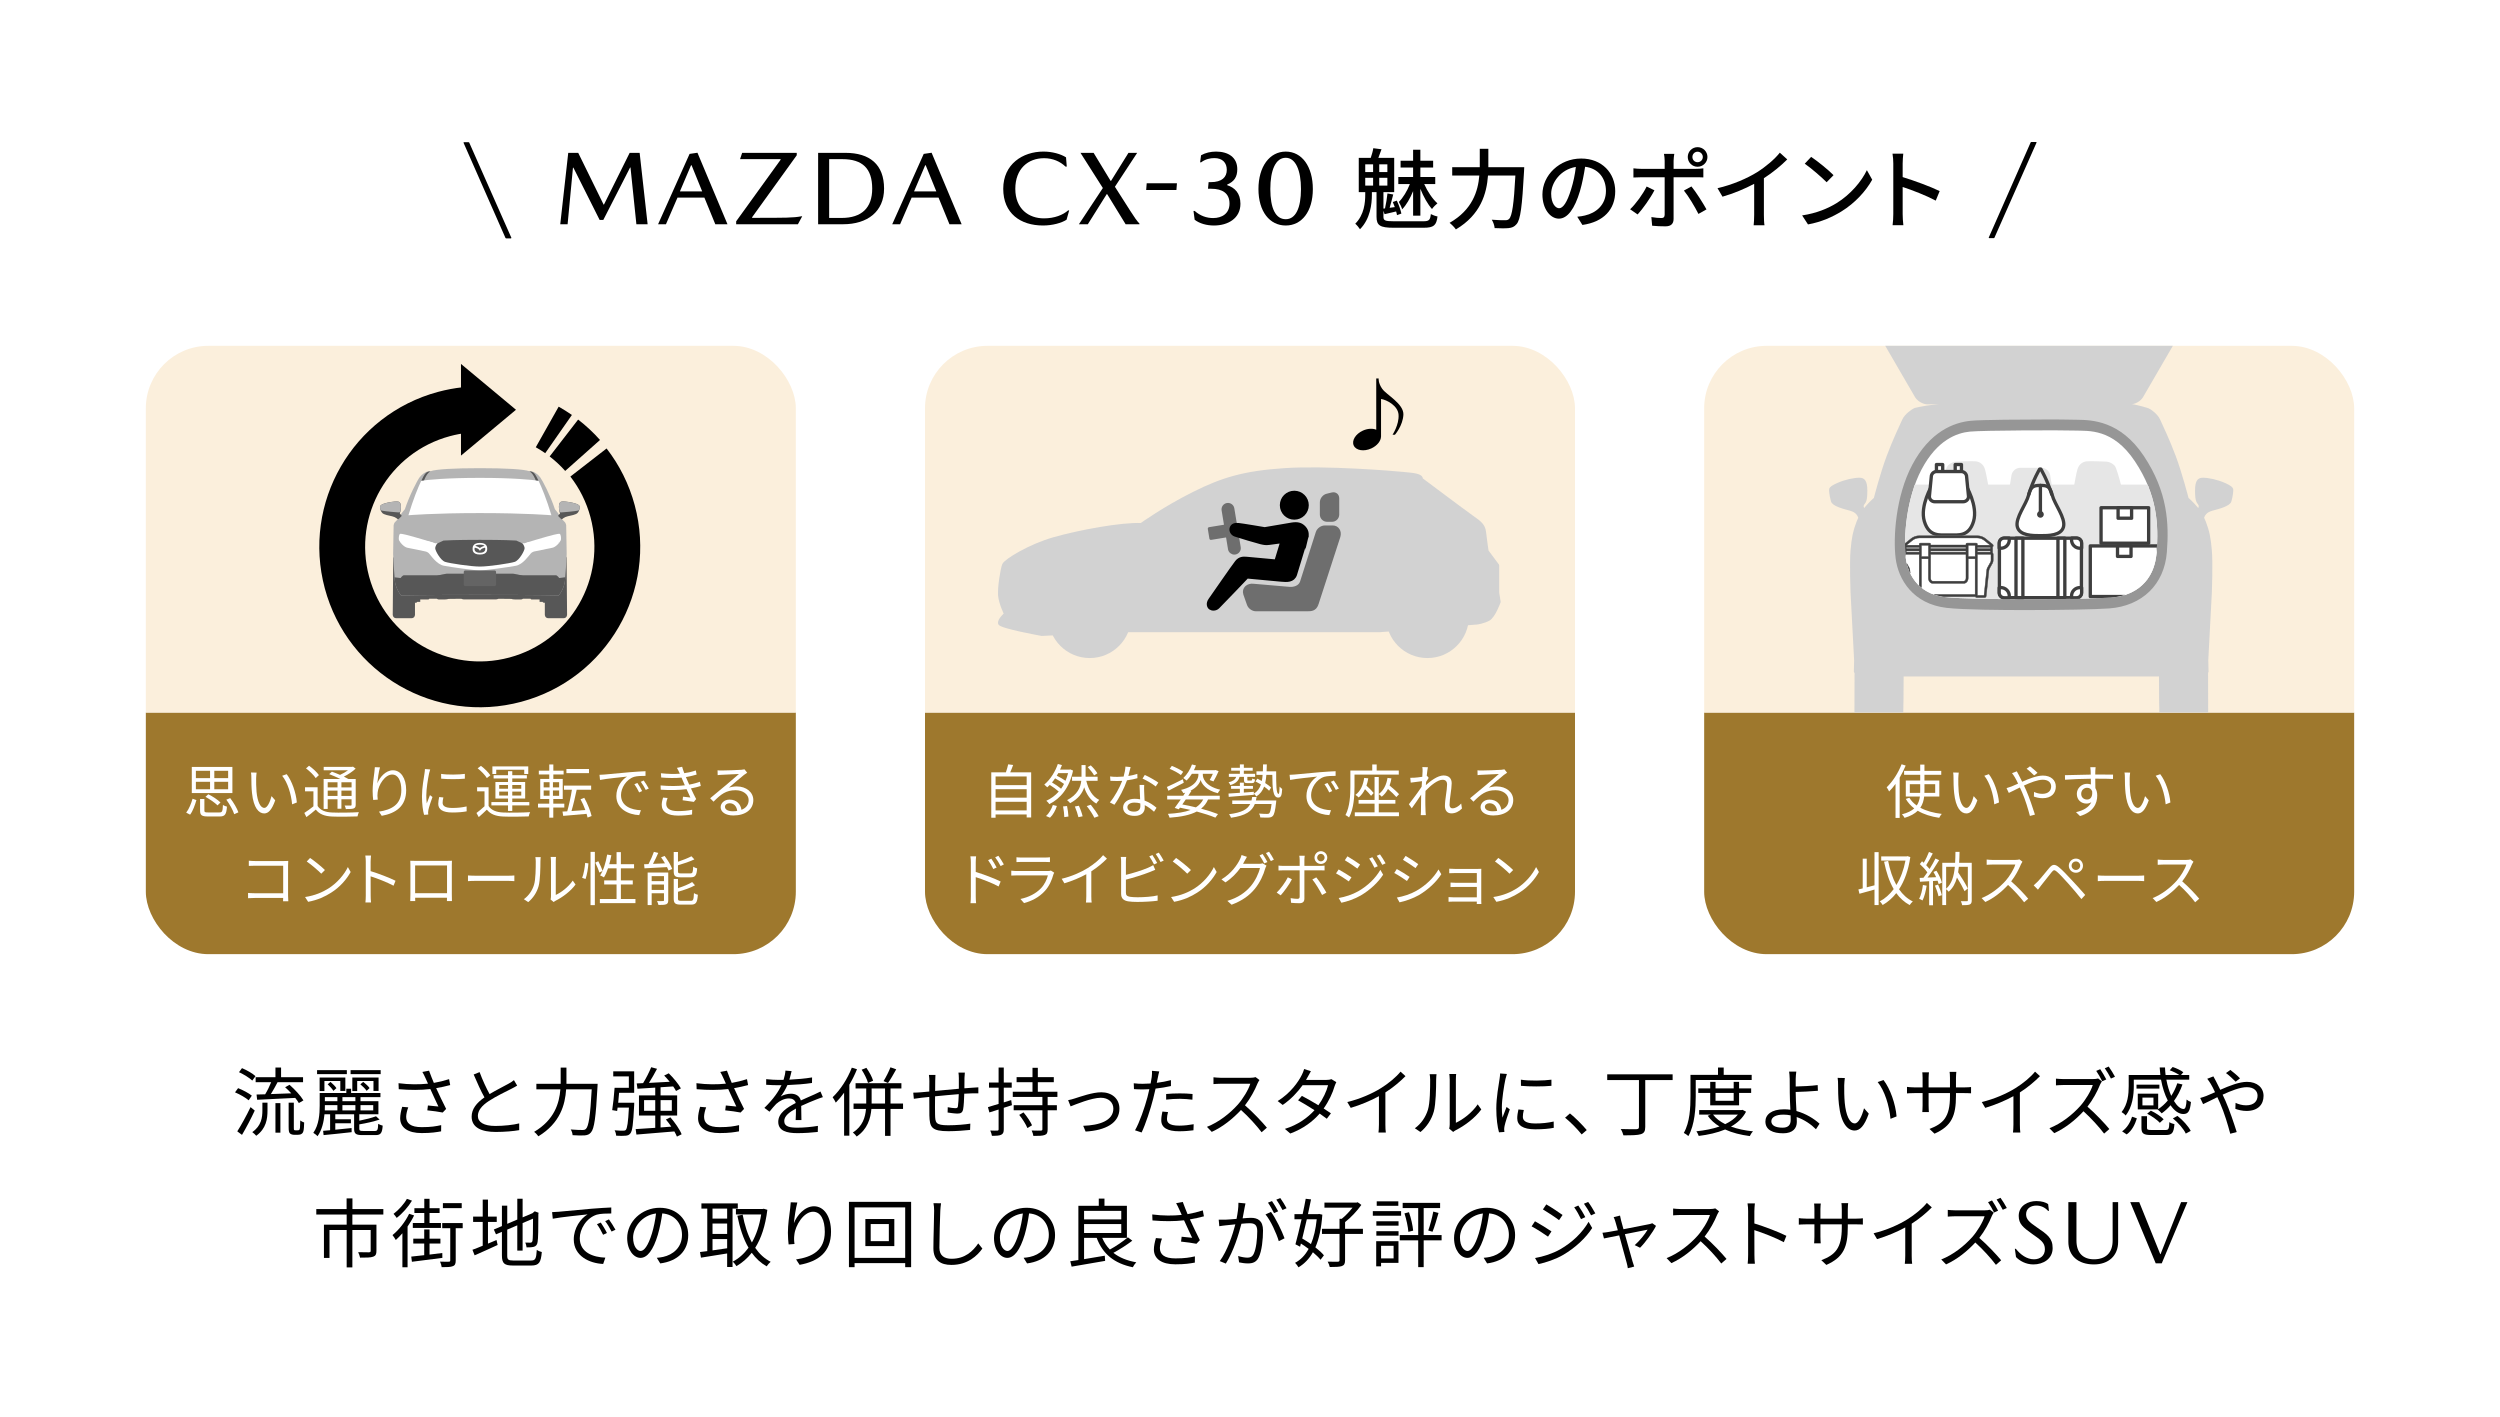 <?xml version="1.0" encoding="UTF-8"?>
<svg id="_レイヤー_1" data-name="レイヤー_1" xmlns="http://www.w3.org/2000/svg" width="1200" height="680" xmlns:xlink="http://www.w3.org/1999/xlink" version="1.1" viewBox="0 0 1200 680">
  <!-- Generator: Adobe Illustrator 29.6.0, SVG Export Plug-In . SVG Version: 2.1.1 Build 207)  -->
  <defs>
    <clipPath id="clippath">
      <rect x="70" y="166" width="312" height="292" rx="30" ry="30" fill="none"/>
    </clipPath>
    <clipPath id="clippath-1">
      <rect x="70" y="166" width="312" height="176" fill="none"/>
    </clipPath>
    <clipPath id="clippath-2">
      <rect x="818" y="166" width="312" height="292" rx="30" ry="30" fill="none"/>
    </clipPath>
    <clipPath id="clippath-3">
      <rect x="818" y="166" width="312" height="176" fill="none"/>
    </clipPath>
    <clipPath id="clippath-4">
      <path d="M914.807,267.981c.791,6.397,5.048,17.009,18.862,18.6s68.142,1.101,79.699.245c11.556-.857,20.722-7.832,21.784-21.537,1.063-13.705.266-27.778-10.361-43.808-10.626-16.03-22.448-14.562-28.691-14.807s-44.1-.122-50.476.489c-6.376.612-15.807,4.038-23.245,18.11-7.439,14.072-8.767,33.039-7.571,42.706v.002Z" fill="none"/>
    </clipPath>
    <clipPath id="clippath-5">
      <rect x="444" y="166" width="312" height="292" rx="30" ry="30" fill="none"/>
    </clipPath>
    <clipPath id="clippath-6">
      <rect x="444" y="166" width="312" height="176" fill="none"/>
    </clipPath>
  </defs>
  <g id="BG">
    <rect y="0" width="1200" height="680" fill="#fff"/>
  </g>
  <g id="_原稿">
    <g>
      <path d="M224.957,68.25l.252.151,20.261,45.763-.151.252h-2.368l-.303-.15-20.16-45.764.151-.252h2.318Z"/>
      <path d="M289.888,98.214l12.349-24.847h4.788l3.83,34.271h-5.393l-2.822-27.216h-.202l-12.852,25.149h-1.765l-12.6-25.099h-.201l-2.57,27.165h-3.528l3.83-34.271h4.788l12.197,24.847h.151Z"/>
      <path d="M325.201,94.837l-5.544,12.802h-3.779l15.119-33.768,3.78-.555,14.414,34.322h-5.846l-5.242-12.802h-12.902,0ZM337.046,91.863l-5.091-12.549h-.252l-5.343,12.549s10.686,0,10.686,0Z"/>
      <path d="M382.438,73.367v1.159l-21.42,29.735v.303c16.229,0,19.706,0,23.739-.756h.303l-2.066,3.83h-29.636v-1.411l21.32-29.534v-.303h-19.455l1.008-3.023h26.208-.001Z"/>
      <path d="M424.352,90.553c0,11.037-8.012,17.085-19.654,17.085h-11.996v-34.271h13.055c11.742,0,18.596,5.594,18.596,17.187h-.001ZM418.659,90.553c0-9.627-4.588-14.163-14.365-14.163h-6.299v28.225h5.947c9.727,0,14.717-4.889,14.717-14.062Z"/>
      <path d="M437.591,94.837l-5.545,12.802h-3.779l15.119-33.768,3.781-.555,14.414,34.322h-5.846l-5.242-12.802h-12.902,0ZM449.434,91.863l-5.09-12.549h-.252l-5.344,12.549s10.686,0,10.686,0Z"/>
      <path d="M501.11,75.937c-7.561,0-13.76,4.989-13.76,14.717,0,9.677,6.502,14.162,13.709,14.162,5.191,0,9.174-1.663,11.643-3.83h.504l-1.26,4.485c-2.42,1.562-6.754,2.772-11.289,2.772-10.887,0-19.102-5.847-19.102-17.641s9.324-17.842,19.303-17.842c4.234,0,8.316,1.159,10.836,2.772l.354,4.436h-.605c-2.52-2.42-6.049-4.032-10.332-4.032h0Z"/>
      <path d="M518.632,73.367h6.299l8.166,13.456h.201l8.367-13.456h4.182l-10.684,16.279,7.258,11.39c2.115,3.327,3.377,5.142,4.535,6.301v.302h-6.652l-8.871-14.465h-.201l-9.072,14.465h-4.283l11.49-17.388-10.734-16.884h0Z"/>
      <path d="M564.68,91.209h-14.516l.252-3.226h14.516l-.252,3.226Z"/>
      <path d="M581.395,90.603h-1.562l.303-3.175h1.008c5.443,0,7.711-2.419,7.711-5.897,0-3.427-2.066-5.645-5.947-5.645-1.965,0-4.285.454-6.352,2.017h-.504l.455-3.377c2.166-1.21,4.637-1.765,7.207-1.765,5.746,0,10.18,2.672,10.18,8.468,0,3.629-1.41,5.896-4.838,7.358v.302c3.578,1.159,6.35,3.78,6.35,8.921,0,7.057-6.047,10.434-12.699,10.434-3.529,0-6.955-.958-9.273-2.772l-.555-4.233h.555c2.67,2.368,5.744,3.427,8.869,3.427,4.234,0,7.863-2.167,7.863-6.955,0-4.889-3.326-7.106-8.77-7.106v-.002Z"/>
      <path d="M630.165,90.755c0,10.785-5.344,17.489-13.004,17.489-7.711,0-13.104-6.704-13.104-17.489s5.342-17.993,13.104-17.993,13.004,7.157,13.004,17.993ZM609.753,90.755c0,9.224,2.52,14.465,7.408,14.465,4.688,0,7.309-5.241,7.309-14.465,0-9.072-2.621-15.02-7.309-15.02-4.889,0-7.408,5.947-7.408,15.02Z"/>
      <path d="M683.116,106.211c2.857,0,3.361-.588,3.697-3.444.84.462,2.227.966,3.191,1.134-.545,4.284-1.764,5.419-6.721,5.419h-14.279c-6.553,0-8.273-1.051-8.273-5.292v-11.803h-2.227v1.303c0,4.367-.756,11.508-5.711,16.506-.504-.798-1.555-2.059-2.27-2.646,4.326-4.326,4.789-10.206,4.789-13.944v-1.218h-3.107v-16.464h5.754c.504-1.47,1.049-3.318,1.217-4.62l3.949.504-1.514,4.116h7.604v16.464h-5.166v7.896l.756-.084c.504-2.143.965-5.166,1.176-7.183l2.771.504c-.588,2.101-1.135,4.494-1.723,6.385l2.479-.336c-.293-.841-.629-1.681-.965-2.437l1.932-.672c.965,2.016,1.889,4.62,2.184,6.216l-2.1.756c-.084-.504-.211-1.134-.42-1.764-1.932.462-3.781.84-5.545,1.302l-.545-1.638v2.856c0,1.764.672,2.184,4.871,2.184h14.196ZM655.313,82.606h3.779v-3.737h-3.779v3.737ZM655.313,89.075h3.779v-3.738h-3.779v3.738ZM665.938,78.869h-3.906v3.737h3.906v-3.737ZM665.938,85.337h-3.906v3.738h3.906v-3.738ZM678.286,91.762c-1.385,3.36-3.275,6.72-5.25,8.694-.293-1.05-1.049-2.604-1.596-3.528,1.975-1.89,4.074-5.376,5.293-8.567h-5.545v-3.402h7.098v-4.536h-6.006v-3.276h6.006v-5.292h3.486v5.292h6.133v3.276h-6.133v4.536h7.141v3.402h-5.291c1.553,3.527,4.031,7.224,6.342,9.239-.799.63-1.975,1.807-2.605,2.73-2.016-2.227-4.115-5.964-5.586-9.702v12.894h-3.486v-11.76h-.001Z"/>
      <path d="M731.628,80.255s-.043,1.386-.084,1.932c-.924,17.011-1.723,23.227-3.57,25.368-1.135,1.344-2.227,1.765-3.863,1.933-1.512.168-4.201.126-6.678,0-.084-1.135-.631-2.856-1.387-4.032,2.771.252,5.334.252,6.385.252.924,0,1.428-.126,1.932-.63,1.428-1.345,2.309-7.099,3.023-20.832h-13.146c-.629,8.651-3.486,18.815-15.414,25.872-.629-.967-2.1-2.437-3.023-3.15,10.92-6.258,13.65-15.162,14.279-22.722h-13.02v-3.99h13.23v-8.82h4.115v8.82h17.221Z"/>
      <path d="M757.079,104.027c1.471-.127,2.688-.337,3.697-.589,5.334-1.218,10.078-5.082,10.078-11.802,0-6.048-3.611-10.794-9.994-11.592-.59,3.738-1.346,7.77-2.479,11.676-2.52,8.484-5.965,13.23-10.123,13.23-4.115,0-7.895-4.662-7.895-11.593,0-9.239,8.189-17.262,18.605-17.262,9.996,0,16.338,6.973,16.338,15.708s-5.586,14.742-15.75,16.17l-2.479-3.947h.002ZM754.139,90.839c1.049-3.276,1.848-7.056,2.268-10.71-7.477,1.218-11.844,7.728-11.844,12.852,0,4.788,2.143,6.973,3.822,6.973,1.807,0,3.822-2.688,5.754-9.114h0Z"/>
      <path d="M794.124,91.342c-1.848,3.654-5.711,9.072-8.064,11.592l-3.611-2.478c2.771-2.604,6.258-7.435,7.938-10.92l3.738,1.806h0ZM803.321,85.085v19.992c0,2.268-1.176,3.569-3.904,3.569-2.018,0-4.494-.084-6.385-.294l-.379-4.157c1.807.336,3.697.462,4.789.462s1.555-.42,1.596-1.555v-18.018h-11.215c-1.301,0-2.645.042-3.779.126v-4.41c1.176.126,2.436.252,3.738.252h11.256v-3.906c0-.966-.168-2.604-.336-3.275h4.955c-.125.588-.336,2.352-.336,3.317v3.864h10.543c1.092,0,2.646-.084,3.738-.252v4.368c-1.219-.084-2.646-.084-3.697-.084h-10.584,0ZM811.889,89.495c2.227,2.688,5.545,7.979,7.225,11.004l-3.863,2.184c-1.723-3.443-4.83-8.609-6.973-11.214l3.611-1.974ZM810.126,75.34c0-2.604,2.1-4.704,4.705-4.704s4.744,2.101,4.744,4.704-2.141,4.704-4.744,4.704-4.705-2.1-4.705-4.704ZM812.352,75.34c0,1.428,1.092,2.521,2.479,2.521s2.52-1.093,2.52-2.521c0-1.386-1.135-2.52-2.52-2.52s-2.479,1.134-2.479,2.52Z"/>
      <path d="M846.667,103.186c0,1.723.084,4.032.293,4.956h-5.207c.125-.924.252-3.233.252-4.956v-14.951c-4.41,2.352-9.996,4.703-15.205,6.174l-2.393-4.074c7.182-1.638,14.279-4.746,18.941-7.645,4.242-2.646,8.609-6.384,10.961-9.407l3.57,3.233c-3.023,3.024-6.971,6.3-11.213,9.03v17.64h0Z"/>
      <path d="M881.526,97.516c6.762-4.158,12.012-10.458,14.574-15.834l2.561,4.578c-3.023,5.418-8.189,11.172-14.74,15.204-4.242,2.604-9.576,5.082-16.086,6.258l-2.814-4.326c7.014-1.05,12.473-3.401,16.506-5.88h0ZM880.098,84.077l-3.318,3.401c-2.184-2.226-7.393-6.762-10.5-8.903l3.066-3.276c2.98,1.974,8.398,6.342,10.752,8.778Z"/>
      <path d="M929.153,96.298c-4.451-2.394-11.256-5.04-15.875-6.552v12.978c0,1.303.125,3.864.336,5.376h-5.166c.211-1.47.336-3.737.336-5.376v-24.275c0-1.345-.125-3.276-.377-4.704h5.166c-.127,1.386-.295,3.233-.295,4.704v6.552c5.545,1.68,13.566,4.662,17.766,6.72l-1.891,4.578h0Z"/>
      <path d="M954.579,114.063l20.16-45.763.303-.151h2.369l.15.252-20.26,45.763-.252.151h-2.318l-.152-.252Z"/>
    </g>
    <g>
      <path d="M119.362,528.143c-1.404-1.224-4.212-2.844-6.553-3.815l1.477-2.017c2.268.9,5.147,2.412,6.588,3.601,0,0-1.512,2.231-1.512,2.231ZM122.278,533.076c-1.765,3.815-4.141,8.315-6.12,11.664l-2.269-1.692c1.801-2.808,4.429-7.524,6.372-11.628l2.017,1.656ZM121.089,518.675c-1.332-1.296-4.104-2.988-6.372-4.032l1.44-1.943c2.304.972,5.111,2.556,6.479,3.852l-1.548,2.124h0ZM125.949,529.296h2.448v3.78c0,3.96-.612,8.64-5.4,12.096-.396-.504-1.296-1.332-1.908-1.764,4.393-3.024,4.86-7.093,4.86-10.404v-3.708h0ZM123.141,525.372c1.225-.036,2.628-.072,4.141-.108,1.044-1.691,2.124-3.924,2.88-5.796h-7.452v-2.412h9.504v-4.644h2.7v4.644h10.548v2.412h-12.24c-.972,1.872-2.124,3.96-3.204,5.688,3.061-.108,6.444-.252,9.792-.36-.936-1.044-1.979-2.052-2.951-2.916l2.088-1.188c2.52,2.196,5.399,5.292,6.695,7.488l-2.195,1.296c-.433-.72-1.009-1.584-1.729-2.483-6.588.323-13.464.684-18.288.899l-.288-2.52h0ZM132.213,529.511h2.376v14.185h-2.376v-14.185ZM142.833,542.544c.324,0,.612-.036.792-.18.144-.108.288-.396.36-.973.071-.576.107-1.872.144-3.563.432.359,1.224.756,1.872.972-.036,1.584-.144,3.456-.36,4.104-.18.684-.468,1.115-.972,1.403-.36.252-1.08.396-1.692.396h-1.764c-.684,0-1.476-.181-1.979-.612-.504-.504-.685-1.044-.685-3.204v-11.592h2.484v11.844c0,.72,0,1.08.18,1.26.145.108.36.145.612.145h1.008Z"/>
      <path d="M179.913,542.868c1.26,0,1.512-.504,1.62-3.42.575.359,1.512.684,2.159.863-.252,3.637-.972,4.536-3.491,4.536h-6.12c-3.276,0-4.104-.612-4.104-3.096v-6.912h-9.036v2.412h7.488v1.908h-7.488v3.096c2.448-.216,5.148-.504,7.812-.792l.036,1.979c-4.86.54-9.864,1.08-13.464,1.404l-.217-2.052c.973-.072,2.124-.18,3.349-.288v-7.668h-2.7c-.324,3.6-1.224,7.596-3.348,10.548-.396-.504-1.477-1.332-2.017-1.62,2.736-3.852,3.061-9.144,3.061-12.96v-6.156h12.779v-2.052h2.305v2.052h14.076v1.98h-9.576v1.944h8.604v6.264h-9.18v3.096c2.952-.576,6.156-1.403,8.028-2.124l1.728,1.584c-2.664.9-6.444,1.765-9.756,2.305v2.052c0,.936.324,1.116,1.872,1.116h5.58ZM166.485,515.58h-14.292v-1.908h14.292v1.908h0ZM163.353,523.643v-4.752h-7.632v4.824h-2.304v-6.516h12.348v6.443h-2.412,0ZM155.937,530.88c0,.684,0,1.368-.036,2.124h6.049v-2.556h-6.013v.432ZM155.937,526.631v1.944h6.013v-1.944h-6.013ZM158.637,519.324c1.044.863,2.304,2.124,2.844,2.987l-1.439,1.296c-.576-.936-1.765-2.231-2.772-3.168l1.368-1.115h0ZM170.589,526.631h-6.229v1.944h6.229v-1.944ZM170.589,533.004v-2.556h-6.229v2.556h6.229ZM182.721,515.58h-14.436v-1.908h14.436v1.908ZM179.265,523.643v-4.752h-7.812v4.824h-2.34v-6.516h12.6v6.443h-2.448ZM174.333,519.288c1.116.863,2.483,2.088,3.06,2.987l-1.403,1.332c-.612-.936-1.908-2.231-3.024-3.132l1.368-1.188h0ZM173.037,530.448v2.556h6.12v-2.556h-6.12Z"/>
      <path d="M216.093,520.836c-2.196.576-4.536,1.116-6.732,1.476,1.296,2.845,3.24,6.984,4.788,9.973l-1.655,1.728c-1.549-.324-5.076-.828-7.381-1.044l.288-2.34c1.368.107,3.853.396,5.04.504-1.008-2.196-2.808-5.904-3.888-8.388-4.608.54-9.72.54-15.156.071l-.107-2.88c5.184.685,10.044.648,14.147.216l-1.188-2.628c-.612-1.332-.937-2.016-1.513-2.987l3.204-.612c.864,2.376,1.513,3.96,2.305,5.868,2.447-.433,4.859-1.008,7.308-1.8l.54,2.844h0ZM195.969,531.527c-.576,1.368-1.008,3.421-1.008,4.5,0,3.133,2.124,5.005,7.452,5.005,4.716,0,6.84-.433,9.359-.973l-.036,2.988c-2.231.396-4.644.828-9.359.828-6.624,0-10.296-2.664-10.296-7.128,0-1.548.396-3.528.972-5.473l2.916.252h0Z"/>
      <path d="M248.241,521.088c-.792.504-1.691.972-2.735,1.512-2.376,1.225-7.344,3.564-10.836,5.868-3.312,2.16-5.292,4.5-5.292,7.2,0,2.952,2.808,4.788,8.424,4.788,3.888,0,8.64-.504,11.412-1.225v3.24c-2.7.468-6.805.864-11.269.864-6.695,0-11.556-2.017-11.556-7.344,0-3.673,2.34-6.588,6.156-9.252-1.656-2.916-3.528-7.093-5.185-10.98l2.845-1.152c1.439,3.889,3.239,7.74,4.787,10.549,3.349-2.017,7.2-3.889,9.145-5.005,1.044-.575,1.8-1.044,2.556-1.691l1.548,2.628h0Z"/>
      <path d="M286.869,520.223s-.036,1.008-.072,1.404c-.792,14.76-1.548,20.124-3.132,21.924-.828,1.008-1.691,1.296-3.06,1.44-1.261.107-3.564.035-5.761-.108-.035-.792-.359-1.944-.899-2.736,2.448.217,4.752.252,5.652.252.756,0,1.224-.107,1.655-.54,1.296-1.224,2.088-6.3,2.772-18.972h-12.276c-.504,7.452-2.88,16.164-13.32,22.536-.432-.648-1.403-1.692-2.052-2.124,9.756-5.796,12.061-13.68,12.601-20.412h-11.521v-2.664h11.664v-7.775h2.772v7.775h14.977Z"/>
      <path d="M304.437,529.296s0,.792-.035,1.188c-.469,9.072-.828,12.421-1.872,13.608-.612.756-1.261.972-2.305,1.044-.972.108-2.664.108-4.428,0-.072-.792-.36-1.872-.792-2.592,1.8.18,3.492.18,4.14.18.612,0,.973-.072,1.261-.396.647-.721,1.116-3.528,1.476-10.692h-5.436c-.072.576-.145,1.116-.217,1.62l-2.376-.396c.433-2.771.937-7.344,1.152-10.728h6.84v-5.472h-7.487v-2.412h10.044v10.296h-7.236c-.108,1.584-.288,3.204-.432,4.752h7.703ZM324.921,545.567c-.288-.72-.72-1.584-1.224-2.483-6.588.576-13.5,1.116-18.216,1.512l-.36-2.628c2.52-.144,5.796-.36,9.396-.612v-5.903h-7.812v-9.648h7.812v-3.744c-3.168.216-6.119.396-8.531.54l-.36-2.556,3.06-.145c1.404-2.231,2.952-5.327,3.889-7.632l2.808.756c-1.152,2.196-2.592,4.717-3.888,6.769,3.06-.145,6.516-.324,9.972-.54-.864-1.044-1.764-2.088-2.664-2.988l2.196-1.08c2.231,2.16,4.716,5.185,5.832,7.236l-2.34,1.26c-.324-.647-.792-1.404-1.368-2.196-2.016.145-4.068.288-6.048.396v3.924h7.956v9.648h-7.956v5.724l5.147-.396c-.792-1.188-1.728-2.376-2.592-3.421l2.16-1.044c2.16,2.484,4.5,5.832,5.4,8.137l-2.269,1.115h0ZM314.517,533.183v-5.111h-5.363v5.111h5.363ZM317.074,528.072v5.111h5.399v-5.111h-5.399Z"/>
      <path d="M359.086,520.836c-2.196.576-4.536,1.116-6.732,1.476,1.296,2.845,3.24,6.984,4.788,9.973l-1.655,1.728c-1.549-.324-5.076-.828-7.381-1.044l.288-2.34c1.368.107,3.853.396,5.04.504-1.008-2.196-2.808-5.904-3.888-8.388-4.608.54-9.72.54-15.156.071l-.107-2.88c5.184.685,10.044.648,14.147.216l-1.188-2.628c-.612-1.332-.937-2.016-1.513-2.987l3.204-.612c.864,2.376,1.513,3.96,2.305,5.868,2.447-.433,4.859-1.008,7.308-1.8l.54,2.844h0ZM338.962,531.527c-.576,1.368-1.008,3.421-1.008,4.5,0,3.133,2.124,5.005,7.452,5.005,4.716,0,6.84-.433,9.359-.973l-.036,2.988c-2.231.396-4.644.828-9.359.828-6.624,0-10.296-2.664-10.296-7.128,0-1.548.396-3.528.972-5.473l2.916.252h0Z"/>
      <path d="M381.911,537.647c.107-1.367.143-3.672.143-5.544-3.311,1.801-5.615,3.637-5.615,5.977,0,2.808,2.771,3.204,6.443,3.204,2.773,0,6.588-.324,9.721-.864l-.072,2.916c-2.699.324-6.66.576-9.756.576-5.111,0-9.215-1.08-9.215-5.437,0-4.212,4.246-6.876,8.387-9.036-.359-1.476-1.656-2.195-3.203-2.195-2.34,0-4.5,1.151-6.156,2.628-1.008.972-2.016,2.304-3.24,3.744l-2.447-1.836c4.535-4.393,6.875-8.064,8.207-10.872h-1.477c-1.512,0-3.924-.072-5.867-.217v-2.699c1.908.216,4.393.359,6.012.359.756,0,1.512,0,2.34-.036.504-1.584.828-3.204.9-4.428l2.951.252c-.252,1.008-.576,2.484-1.08,4.104,3.637-.181,7.525-.504,10.908-1.08l-.035,2.664c-3.527.54-7.92.863-11.809,1.008-.791,1.836-1.908,3.815-3.203,5.472,1.295-.828,3.348-1.332,4.932-1.332,2.305,0,4.176,1.116,4.717,3.24,2.447-1.152,4.607-2.016,6.479-2.88,1.08-.468,1.945-.9,2.953-1.404l1.152,2.7c-.9.252-2.197.756-3.133,1.116-2.016.792-4.572,1.836-7.271,3.096.035,2.052.072,5.076.107,6.804h-2.773Z"/>
      <path d="M411.358,513.24c-1.008,2.52-2.268,5.075-3.672,7.416v24.479h-2.52v-20.628c-1.297,1.8-2.629,3.384-3.996,4.752-.252-.576-1.045-2.016-1.512-2.592,3.635-3.42,7.127-8.748,9.215-14.185l2.484.757h0ZM433.462,532.284h-6.012v12.924h-2.627v-12.924h-6.553c-.396,4.571-1.871,9.72-7.057,13.248-.395-.576-1.223-1.477-1.836-1.944,4.717-2.952,5.977-7.38,6.301-11.304h-5.977v-2.593h6.084v-7.235h-5.111v-2.521h21.996v2.521h-5.221v7.235h6.012v2.593h.001ZM416.651,519.828c-.434-1.692-1.766-4.393-3.061-6.372l2.268-.9c1.369,1.908,2.771,4.5,3.24,6.192l-2.447,1.08ZM424.823,529.691v-7.235h-6.445v7.235h6.445ZM430.186,513.275c-1.26,2.269-2.736,4.896-3.959,6.553l-2.125-.9c1.115-1.764,2.557-4.608,3.312-6.624l2.771.972h.001Z"/>
      <path d="M463.126,514.859c-.072.576-.145,1.801-.18,2.557,0,1.62-.037,3.384-.037,4.968,1.404-.108,2.736-.216,3.889-.288.936-.036,1.943-.107,2.809-.18v2.88c-.576-.036-1.908,0-2.809,0-1.043.036-2.412.072-3.959.18-.072,2.628-.217,5.832-.541,7.488-.324,1.584-1.115,2.052-2.736,2.052-1.295,0-3.744-.359-4.715-.504l.072-2.556c1.223.252,2.734.468,3.562.468.865,0,1.225-.144,1.332-.936.18-1.188.324-3.564.396-5.797-3.672.288-7.848.685-11.375,1.044-.037,3.673-.072,7.381,0,8.748.107,3.853.143,5.148,6.336,5.148,3.852,0,8.279-.396,10.584-.792l-.109,3.024c-2.375.252-6.73.611-10.332.611-8.244,0-9.035-1.908-9.215-7.596-.037-1.548-.037-5.292-.037-8.856l-3.779.396c-1.115.144-2.664.36-3.637.504l-.287-2.952c1.08,0,2.412-.072,3.707-.18.9-.072,2.305-.216,3.996-.36l.037-4.968c0-1.08-.072-1.908-.217-2.988h3.133c-.072.792-.109,1.765-.109,2.88l-.035,4.788c3.455-.324,7.596-.72,11.377-1.044v-5.076c0-.792-.072-2.052-.182-2.664h3.061,0Z"/>
      <path d="M485.735,530.483l-3.924,1.261v10.296c0,1.476-.324,2.195-1.225,2.628-.828.432-2.195.54-4.463.504-.109-.684-.434-1.764-.793-2.521,1.549.072,2.951.072,3.348.036.469,0,.648-.144.648-.647v-9.468c-1.584.539-3.096,1.008-4.428,1.403l-.684-2.556c1.402-.396,3.168-.937,5.111-1.548v-7.776h-4.607v-2.484h4.607v-7.199h2.484v7.199h3.816v2.484h-3.816v7.056l3.564-1.115.359,2.447h.003ZM502.872,526.523v3.96h4.428v2.448h-4.428v9.072c0,1.656-.324,2.376-1.369,2.771-1.08.433-2.809.469-5.473.469-.107-.792-.467-1.836-.828-2.593,2.018.072,3.926.072,4.465.036.504-.036.684-.18.684-.684v-9.072h-13.787v-2.448h13.787v-3.96h-14.219v-2.483h9.467v-4.572h-7.631v-2.448h7.631v-4.464h2.557v4.464h7.668v2.448h-7.668v4.572h9.396v2.483h-4.68ZM491.278,533.939c1.584,1.872,3.35,4.465,4.105,6.192l-2.232,1.332c-.684-1.729-2.377-4.428-3.924-6.3l2.051-1.225h0Z"/>
      <path d="M516.011,527.208c2.557-.792,8.389-2.916,12.602-2.916,5.039,0,8.711,3.023,8.711,7.884,0,6.876-6.623,10.404-16.236,10.98l-1.152-2.772c7.705-.252,14.473-2.412,14.473-8.244,0-3.023-2.375-5.22-6.012-5.22-4.428,0-12.203,3.24-14.508,4.14l-1.188-2.987c1.043-.181,2.23-.505,3.311-.864h0Z"/>
      <path d="M562.055,521.303c-2.34.54-4.895.937-7.379,1.224-.324,1.549-.721,3.204-1.117,4.717-1.295,5.111-3.707,12.456-5.58,16.344l-3.168-1.044c2.125-3.672,4.645-10.908,5.977-15.948.324-1.188.613-2.484.9-3.78-1.152.072-2.232.108-3.24.108-1.584,0-2.879-.072-4.141-.144l-.107-2.809c1.691.216,2.988.252,4.285.252,1.188,0,2.447-.072,3.814-.144.252-1.296.432-2.412.541-3.132.107-1.009.18-2.196.107-2.952l3.492.288c-.252.792-.504,2.124-.648,2.844l-.539,2.628c2.303-.288,4.643-.72,6.803-1.296v2.844h0ZM560.653,533.796c-.324,1.188-.506,2.304-.506,3.204,0,1.691.793,3.312,5.869,3.312,2.305,0,4.787-.288,6.947-.684l-.107,2.916c-1.908.252-4.283.468-6.877.468-5.615,0-8.566-1.728-8.566-5.256,0-1.368.215-2.7.539-4.212l2.701.252h0ZM559.753,525.12c1.871-.181,4.211-.288,6.516-.288,2.053,0,4.248.072,6.156.288l-.072,2.735c-1.801-.216-3.924-.432-6.012-.432-2.232,0-4.393.144-6.588.396v-2.699h0Z"/>
      <path d="M604.536,518.423c-.217.288-.684,1.08-.9,1.584-1.225,3.096-3.492,7.308-6.049,10.548,3.781,3.24,8.174,7.92,10.514,10.729l-2.521,2.195c-2.412-3.168-6.227-7.416-9.898-10.691-3.854,4.14-8.713,8.1-14.041,10.512l-2.305-2.412c5.797-2.268,11.125-6.552,14.832-10.691,2.449-2.772,5.076-7.057,5.977-10.009h-14.039c-1.26,0-3.24.145-3.637.181v-3.276c.504.072,2.557.252,3.637.252h13.895c1.189,0,2.125-.144,2.701-.324l1.836,1.404-.002-.002Z"/>
      <path d="M641.436,519.431c-.289.504-.611,1.368-.828,1.944-.9,3.168-2.736,7.164-5.256,10.691,1.367.864,2.592,1.692,3.492,2.341l-1.98,2.592c-.863-.685-2.053-1.548-3.42-2.484-3.24,3.708-7.775,7.236-14.111,9.576l-2.592-2.232c6.264-1.907,10.943-5.363,14.219-8.964-2.844-1.836-5.867-3.636-7.883-4.752l1.836-2.124c2.088,1.08,5.111,2.809,7.92,4.5,2.195-3.06,3.959-6.768,4.643-9.611h-12.238c-2.305,3.203-5.51,6.731-9.541,9.468l-2.412-1.872c6.191-3.816,9.936-9.216,11.557-12.492.359-.647.9-1.944,1.152-2.88l3.24,1.044c-.576.936-1.225,2.16-1.586,2.844-.215.433-.467.864-.756,1.332h9.828c.973,0,1.766-.107,2.377-.359l2.34,1.439h-.001Z"/>
      <path d="M674.63,516.551c-2.484,2.521-5.941,5.472-9.648,7.812v15.407c0,1.368.072,3.133.217,3.853h-3.529c.107-.685.217-2.484.217-3.853v-13.607c-3.852,2.124-8.82,4.212-13.537,5.616l-1.656-2.809c6.014-1.404,12.133-4.14,16.094-6.624,3.672-2.268,7.451-5.399,9.467-7.956l2.377,2.16h-.002Z"/>
      <path d="M679.13,541.572c3.023-2.16,5.184-5.364,6.264-8.856,1.043-3.312,1.08-10.476,1.08-14.472,0-1.08-.107-1.872-.252-2.628h3.312c-.037.432-.182,1.512-.182,2.592,0,3.996-.143,11.7-1.115,15.3-1.08,3.852-3.385,7.38-6.408,9.864l-2.699-1.8ZM695.618,541.752c.143-.576.252-1.296.252-2.017v-21.563c0-1.368-.182-2.376-.217-2.664h3.312c-.037.288-.145,1.296-.145,2.664v20.771c3.312-1.512,7.74-4.787,10.477-8.855l1.729,2.448c-3.098,4.212-8.102,7.884-12.277,9.972-.539.288-.863.54-1.223.828l-1.908-1.584Z"/>
      <path d="M723.302,515.507c-.217.612-.541,1.764-.684,2.412-.684,3.276-1.729,9.647-1.729,13.644,0,1.729.072,3.168.287,4.896.613-1.62,1.404-3.708,1.98-5.112l1.549,1.152c-.9,2.52-2.197,6.3-2.52,7.992-.109.504-.182,1.188-.182,1.584l.109,1.26-2.592.18c-.721-2.52-1.297-6.624-1.297-11.448,0-5.256,1.152-11.376,1.584-14.292.107-.827.252-1.764.252-2.52l3.24.252h.003ZM731.438,532.788c-.324,1.296-.469,2.304-.469,3.275,0,1.62,1.08,3.204,5.977,3.204,3.203,0,5.939-.288,8.82-.936l.035,3.023c-2.195.433-5.184.721-8.893.721-5.975,0-8.639-1.98-8.639-5.328,0-1.296.252-2.7.574-4.212l2.594.252h.001ZM730.034,518.244c3.887.647,11.088.504,14.652,0v2.952c-3.816.396-10.729.396-14.617,0l-.035-2.952Z"/>
      <path d="M759.194,544.523c-2.305-2.88-5.4-5.939-7.957-8.027l2.34-2.053c2.592,2.089,5.832,5.364,8.064,7.992l-2.447,2.088h0Z"/>
      <path d="M802.862,518.423h-13.141v22.5c0,2.124-.611,3.024-2.125,3.492-1.547.504-4.211.54-8.352.54-.215-.864-.756-2.232-1.295-3.024,3.348.108,6.588.108,7.559.072.865-.036,1.189-.288,1.189-1.116v-22.464h-15.229v-2.736h31.393v2.736h0Z"/>
      <path d="M813.95,518.387v7.848c0,5.545-.434,13.645-3.529,19.08-.467-.468-1.584-1.224-2.195-1.512,2.951-5.112,3.203-12.384,3.203-17.568v-10.296h13.213v-3.527h2.736v3.527h13.428v2.448h-26.856ZM838.104,533.616c-1.619,3.096-4.139,5.399-7.234,7.164,3.131,1.115,6.73,1.871,10.584,2.268-.576.54-1.262,1.584-1.549,2.268-4.393-.575-8.424-1.584-11.844-3.168-3.816,1.584-8.209,2.557-12.672,3.097-.18-.648-.721-1.656-1.117-2.232,3.889-.396,7.705-1.116,11.09-2.304-2.305-1.368-4.213-3.097-5.652-5.148l1.439-.54h-5.545v-2.195h20.342l.467-.108,1.691.9v-.002ZM820.897,530.555v-5.939h-5.725v-2.196h5.725v-3.132h2.557v3.132h8.711v-3.132h2.592v3.132h5.797v2.196h-5.797v5.939h-13.86ZM822.264,535.019c1.369,1.836,3.385,3.349,5.832,4.572,2.484-1.188,4.609-2.664,6.084-4.572h-11.916,0ZM823.454,524.616v3.779h8.711v-3.779h-8.711Z"/>
      <path d="M861.936,524.399c0,2.341.182,5.797.361,8.893,4.572,1.26,8.496,3.744,11.088,6.084l-1.729,2.664c-2.268-2.305-5.543-4.572-9.252-5.868.035.936.072,1.728.072,2.376,0,2.916-1.801,5.436-6.553,5.436-4.895,0-8.531-1.584-8.531-5.651,0-3.204,2.809-5.868,8.963-5.868,1.01,0,2.018.072,3.025.216-.145-2.88-.289-6.156-.289-8.28,0-2.052,0-5.004-.035-6.516-.037-1.296-.145-2.844-.289-3.528h3.457c-.145.756-.252,2.448-.289,3.528-.035.972,0,2.232,0,3.636,2.846-.071,7.346-.252,10.549-.684l.107,2.736c-3.168.287-7.74.504-10.656.575v.252h0ZM859.489,535.38c-1.152-.252-2.305-.36-3.492-.36-3.672,0-5.76,1.261-5.76,3.204,0,1.98,1.98,3.061,5.4,3.061,2.627,0,3.887-1.225,3.887-3.673,0-.575-.035-1.331-.035-2.231h0Z"/>
      <path d="M885.227,520.908c-.035,2.231,0,5.508.252,8.424.576,5.976,2.305,9.899,4.824,9.899,1.836,0,3.492-3.672,4.428-7.271l2.27,2.592c-2.125,6.048-4.32,8.1-6.77,8.1-3.348,0-6.588-3.348-7.559-12.6-.361-3.096-.396-7.416-.396-9.504,0-.828-.035-2.304-.217-3.168l3.457.072c-.145.863-.252,2.52-.289,3.456h0ZM910.356,535.883l-2.916,1.152c-.611-6.408-2.771-13.464-6.156-17.641l2.809-.972c3.203,4.14,5.76,11.448,6.264,17.46h0Z"/>
      <path d="M942.829,521.952c1.584,0,2.809-.108,3.275-.181v3.024c-.359-.036-1.691-.108-3.275-.108h-3.961v1.261c0,9.611-2.051,14.544-10.295,18.216l-2.412-2.269c6.551-2.52,9.828-5.615,9.828-15.695v-1.513h-10.26v5.832c0,1.332.107,2.916.143,3.276h-3.168c.037-.36.145-1.908.145-3.276v-5.832h-3.852c-1.584,0-3.205.108-3.637.145v-3.132c.324.071,2.088.252,3.637.252h3.852v-4.608c0-1.152-.107-2.268-.145-2.628h3.205c-.037.36-.18,1.368-.18,2.628v4.608h10.26v-4.5c0-1.404-.109-2.593-.18-2.952h3.238c-.035.359-.18,1.548-.18,2.952v4.5h3.962Z"/>
      <path d="M979.19,516.551c-2.484,2.521-5.941,5.472-9.648,7.812v15.407c0,1.368.072,3.133.217,3.853h-3.529c.107-.685.217-2.484.217-3.853v-13.607c-3.852,2.124-8.82,4.212-13.537,5.616l-1.656-2.809c6.014-1.404,12.133-4.14,16.094-6.624,3.672-2.268,7.451-5.399,9.467-7.956l2.377,2.16h-.002Z"/>
      <path d="M1008.927,519.072c-.217.287-.684,1.079-.9,1.548-1.225,3.132-3.492,7.344-6.049,10.584,3.781,3.239,8.172,7.92,10.512,10.728l-2.52,2.196c-2.412-3.204-6.227-7.416-9.9-10.729-3.852,4.177-8.711,8.101-14.039,10.513l-2.305-2.376c5.797-2.269,11.125-6.553,14.832-10.692,2.449-2.771,5.076-7.056,5.977-10.044h-14.039c-1.262,0-3.24.144-3.637.18v-3.239c.504.071,2.557.216,3.637.216h13.895c1.189,0,2.125-.108,2.701-.288l1.836,1.404h0ZM1009.069,519c-.719-1.44-1.906-3.564-2.879-4.968l1.908-.828c.9,1.332,2.232,3.527,2.916,4.932l-1.945.864ZM1012.167,511.943c.971,1.332,2.34,3.564,3.023,4.896l-1.943.864c-.793-1.548-1.98-3.601-2.953-4.933l1.873-.828h0Z"/>
      <path d="M1035.782,532.5h-9.648v-7.524h9.793v7.416c1.691-1.116,3.238-2.52,4.607-4.14-1.404-2.736-2.557-6.192-3.24-10.008h-13.068v3.168c0,4.14-.648,10.008-3.924,14.04-.324-.504-1.404-1.368-1.943-1.656,3.023-3.708,3.42-8.748,3.42-12.42v-5.364h15.191c-.145-1.188-.252-2.412-.324-3.636h2.557c.035,1.224.145,2.448.287,3.636h6.553c-1.152-.828-2.988-1.728-4.572-2.268l1.404-1.584c1.764.575,3.961,1.584,5.111,2.52l-1.115,1.332h3.959v2.232h-10.979c.539,2.952,1.367,5.58,2.34,7.775,1.223-1.836,2.195-3.852,2.916-6.048l2.484.576c-1.01,2.952-2.412,5.616-4.105,7.92,1.512,2.448,3.168,3.852,4.645,3.852.9-.035,1.26-1.296,1.439-4.535.504.468,1.404.972,2.088,1.188-.432,4.5-1.402,5.76-3.672,5.76-2.195,0-4.32-1.584-6.119-4.212-1.297,1.513-2.736,2.809-4.248,3.889-.396-.469-1.367-1.404-1.943-1.836l.107-.072h-.001ZM1018.61,543.048c2.412-1.656,3.959-4.392,4.787-7.021l2.305.792c-.9,2.845-2.305,5.868-4.896,7.704l-2.195-1.476h-.001ZM1036.503,522.527h-10.98v-1.871h10.98v1.871ZM1039.346,542.399c1.584,0,1.836-.432,1.943-3.779.576.432,1.691.828,2.447.972-.359,4.212-1.15,5.22-4.176,5.22h-6.984c-3.707,0-4.68-.72-4.68-3.456v-5.58h2.664v5.544c0,.9.289,1.08,2.232,1.08h6.554ZM1033.657,526.847h-5.291v3.744h5.291v-3.744ZM1032.397,533.111c2.232,1.045,4.896,2.772,6.156,4.141l-1.836,1.691c-1.225-1.367-3.816-3.203-6.084-4.355l1.764-1.477ZM1045.178,535.631c2.592,2.052,5.256,4.968,6.371,7.2l-2.375,1.296c-.973-2.196-3.602-5.185-6.193-7.309l2.197-1.188h0Z"/>
      <path d="M1062.421,516.66c.289.575.9,1.728,1.262,2.34.611,1.188,1.332,2.628,2.051,4.104,4.285-1.907,9.107-3.815,12.816-3.815,4.932,0,7.955,2.844,7.955,6.731,0,4.104-2.627,7.236-8.207,7.236-1.98,0-3.996-.504-5.328-1.008l.107-2.88c1.332.647,3.133,1.188,5.041,1.188,3.924,0,5.508-2.124,5.508-4.644,0-2.16-1.656-4.068-5.184-4.068-3.096,0-7.488,1.692-11.592,3.6.467.973.936,1.98,1.367,2.952,1.943,4.393,4.176,11.053,5.4,14.977l-3.096.828c-1.117-4.212-2.809-9.973-4.861-14.616-.432-1.008-.898-2.017-1.332-2.952-2.736,1.332-5.219,2.628-6.84,3.348l-1.404-2.952c1.045-.287,2.305-.72,2.953-.972,1.188-.468,2.627-1.116,4.176-1.8-.721-1.584-1.404-2.916-2.016-3.924-.432-.756-1.152-1.8-1.729-2.521l2.951-1.151h.002ZM1073.114,519.215c-1.369-1.368-3.096-3.024-4.645-4.14l2.088-1.513c1.188.9,3.312,2.628,4.645,4.032l-2.088,1.62h0Z"/>
      <path d="M169.137,582.971v4.86h11.557v12.6c0,1.548-.36,2.34-1.549,2.772-1.26.468-3.275.468-6.3.468-.144-.792-.576-1.872-.936-2.628,2.412.072,4.571.072,5.22.072.612-.072.792-.217.792-.685v-10.044h-8.784v17.964h-2.735v-17.964h-8.244v13.428h-2.664v-15.983h10.908v-4.86h-14.58v-2.628h14.544v-5.112h2.808v5.112h14.832v2.628h-14.869Z"/>
      <path d="M198.765,583.404c-.864,1.836-1.944,3.6-3.132,5.327v19.549h-2.484v-16.309c-1.008,1.188-2.124,2.269-3.168,3.24-.288-.576-1.115-1.8-1.584-2.376,3.097-2.484,6.12-6.336,7.992-10.225l2.376.793h0ZM197.757,576.311c-1.729,2.916-4.645,6.229-7.344,8.28-.36-.54-1.044-1.476-1.513-1.944,2.448-1.836,5.112-4.788,6.408-7.199l2.448.863h0ZM212.337,603.78c-5.256.72-10.729,1.367-14.616,1.871l-.324-2.483c1.729-.18,3.853-.396,6.229-.685v-5.579h-5.256v-2.341h5.256v-4.428h2.556v4.428h5.22v2.341h-5.22v5.292l6.12-.757.036,2.341h0ZM203.661,582.252h-4.752v-2.304h4.752v-4.536h2.52v4.536h4.824v2.304h-4.824v4.788h5.472v2.376h-13.5v-2.376h5.509v-4.788h-.001ZM222.093,589.523h-3.348v15.48c0,1.512-.288,2.34-1.332,2.736-1.044.468-2.809.504-5.4.504-.072-.721-.432-1.908-.792-2.664,1.98.071,3.708.071,4.212.036.54-.036.685-.145.685-.648v-15.444h-3.853v-2.447h9.828v2.447h0ZM221.625,579.912h-9.036v-2.412h9.036v2.412Z"/>
      <path d="M234.225,596.939c1.332-.575,2.7-1.188,4.104-1.728l.54,2.376c-3.815,1.8-7.884,3.563-11.052,4.968l-1.044-2.664c1.332-.468,3.061-1.151,4.932-1.943v-11.412h-4.607v-2.557h4.607v-8.172h2.521v8.172h4.212v2.557h-4.212v10.403h0ZM254.961,605.04c2.088,0,2.447-.973,2.699-5.112.648.468,1.656.9,2.412,1.044-.432,4.896-1.26,6.48-5.04,6.48h-8.819c-4.068,0-5.292-.973-5.292-4.824v-11.34l-2.845,1.188-1.044-2.304,3.889-1.656v-9.792h2.556v8.712l4.824-2.052v-10.008h2.556v8.964l4.752-2.016.576-.505.504-.396,1.872.72-.144.504c0,6.732-.072,12.097-.36,13.464-.18,1.477-.9,2.124-1.908,2.377-1.008.252-2.376.252-3.384.252-.108-.721-.324-1.729-.648-2.305.864.036,2.017.036,2.412.036.54,0,.9-.144,1.08-.936.18-.864.252-4.86.252-10.584l-5.004,2.124v13.212h-2.556v-12.132l-4.824,2.052v12.456c0,1.908.468,2.376,2.808,2.376h8.677-.001Z"/>
      <path d="M268.174,581.639c2.34-.216,9.071-.864,15.624-1.439,3.888-.324,7.235-.504,9.611-.612v2.88c-2.052,0-5.147.036-6.983.576-5.076,1.62-8.136,7.056-8.136,11.268,0,6.948,6.479,9.145,12.275,9.36l-1.044,3.024c-6.588-.288-14.112-3.816-14.112-11.772,0-5.544,3.349-10.08,6.624-12.024-3.132.36-12.852,1.297-16.704,2.089l-.323-3.169c1.368-.035,2.483-.107,3.168-.18h0ZM291.322,591.828l-1.836.863c-.828-1.728-1.872-3.6-2.952-5.075l1.836-.792c.828,1.188,2.196,3.42,2.952,5.004ZM295.426,590.28l-1.872.863c-.864-1.728-1.908-3.492-3.061-5.004l1.801-.828c.863,1.188,2.268,3.385,3.132,4.969h0Z"/>
      <path d="M315.262,603.744c1.116-.072,2.196-.252,3.06-.433,4.572-1.008,9.036-4.392,9.036-10.548,0-5.399-3.42-9.828-9.468-10.332-.468,3.312-1.152,6.912-2.124,10.26-2.196,7.309-5.04,11.089-8.352,11.089-3.168,0-6.372-3.673-6.372-9.54,0-7.74,6.912-14.509,15.624-14.509,8.352,0,13.68,5.904,13.68,13.104,0,7.488-4.932,12.492-13.428,13.607l-1.656-2.699h0ZM312.922,592.08c.899-2.952,1.584-6.336,1.979-9.612-6.84.864-11.016,6.732-11.016,11.521,0,4.5,2.088,6.479,3.636,6.479,1.584,0,3.564-2.376,5.4-8.388h.001Z"/>
      <path d="M351.622,580.128v28.044h-2.593v-6.516c-4.535.756-9.144,1.439-12.563,2.016l-.468-2.7c1.008-.107,2.195-.252,3.491-.432v-20.412h-2.808v-2.484h17.46v2.484h-2.52,0ZM349.03,580.128h-7.02v4.788h7.02v-4.788ZM349.03,587.292h-7.02v5.004h7.02v-5.004ZM342.01,600.179c2.196-.288,4.608-.647,7.02-1.008v-4.428h-7.02v5.436ZM368.327,580.704c-.938,7.704-2.953,13.68-5.833,18.252,1.979,2.88,4.428,5.184,7.417,6.695-.613.505-1.477,1.513-1.908,2.196-2.846-1.62-5.221-3.815-7.165-6.516-2.124,2.7-4.608,4.824-7.344,6.408-.396-.685-1.188-1.656-1.765-2.16,2.844-1.477,5.4-3.708,7.561-6.66-2.484-4.248-4.177-9.468-5.364-15.372l2.556-.468c.937,4.968,2.376,9.504,4.429,13.319,2.088-3.672,3.635-8.172,4.463-13.464h-12.131v-2.628h12.852l.504-.107,1.729.504h0Z"/>
      <path d="M382.727,577.212c-.758,2.628-1.441,7.416-1.656,9.899,1.404-3.672,5.146-8.1,9.646-8.1,4.752,0,8.174,4.752,8.174,12.24,0,9.899-6.229,14.256-15.084,15.876l-1.693-2.592c7.74-1.188,13.789-4.284,13.789-13.248,0-5.616-1.873-9.648-5.652-9.648-4.428,0-8.533,6.444-8.965,11.124-.18,1.368-.18,2.592.072,4.356l-2.809.216c-.18-1.332-.359-3.348-.359-5.652,0-3.384.648-8.64,1.08-11.52.145-1.116.252-2.196.289-3.061l3.168.108v.002Z"/>
      <path d="M437.339,576.887v31.356h-2.846v-1.944h-24.299v1.944h-2.701v-31.356h29.846ZM434.493,603.78v-24.229h-24.299v24.229h24.299ZM429.274,585.131v12.996h-13.896v-12.996h13.896ZM426.645,587.544h-8.711v8.208h8.711v-8.208Z"/>
      <path d="M451.702,577.572c-.18,1.151-.287,2.411-.359,3.563-.145,4.032-.434,12.456-.434,17.784,0,3.924,2.521,5.292,5.832,5.292,6.553,0,10.262-3.672,12.816-7.38l1.98,2.483c-2.412,3.385-7.02,7.849-14.867,7.849-5.113,0-8.641-2.16-8.641-7.956,0-5.292.359-14.292.359-18.072,0-1.296-.107-2.556-.324-3.6l3.637.036h0Z"/>
      <path d="M491.339,603.744c1.115-.072,2.195-.252,3.059-.433,4.572-1.008,9.037-4.392,9.037-10.548,0-5.399-3.42-9.828-9.469-10.332-.467,3.312-1.152,6.912-2.123,10.26-2.197,7.309-5.041,11.089-8.352,11.089-3.168,0-6.373-3.673-6.373-9.54,0-7.74,6.912-14.509,15.625-14.509,8.352,0,13.68,5.904,13.68,13.104,0,7.488-4.932,12.492-13.428,13.607l-1.656-2.699h0ZM488.999,592.08c.898-2.952,1.584-6.336,1.979-9.612-6.84.864-11.016,6.732-11.016,11.521,0,4.5,2.088,6.479,3.637,6.479,1.584,0,3.564-2.376,5.4-8.388Z"/>
      <path d="M543.503,595.536c-2.629,2.016-6.121,4.248-9.072,5.832,2.809,2.231,6.48,3.743,10.98,4.536-.576.575-1.332,1.691-1.656,2.376-9-1.837-14.473-6.408-17.352-14.112h-6.049v10.224c3.096-.504,6.588-1.08,9.936-1.656l.18,2.484c-5.76,1.008-11.844,2.052-16.092,2.772l-.648-2.593c1.117-.144,2.449-.359,3.889-.575v-26.028h9.793v-3.456h2.734v3.456h10.766v15.372h-11.846c.9,2.16,2.125,4.032,3.674,5.616,2.916-1.584,6.443-3.996,8.639-5.868l2.125,1.62h0ZM520.354,581.208v4.104h17.855v-4.104h-17.855ZM520.354,591.828h17.855v-4.284h-17.855v4.284Z"/>
      <path d="M577.882,583.836c-2.195.576-4.535,1.116-6.732,1.476,1.297,2.845,3.24,6.984,4.789,9.973l-1.656,1.728c-1.549-.324-5.076-.828-7.381-1.044l.289-2.34c1.367.107,3.852.396,5.039.504-1.008-2.196-2.807-5.904-3.887-8.388-4.609.54-9.721.54-15.156.071l-.107-2.88c5.184.685,10.043.648,14.146.216l-1.188-2.628c-.611-1.332-.936-2.016-1.512-2.987l3.203-.612c.865,2.376,1.514,3.96,2.305,5.868,2.447-.433,4.859-1.008,7.309-1.8l.539,2.844h0ZM557.759,594.527c-.576,1.368-1.008,3.421-1.008,4.5,0,3.133,2.123,5.005,7.451,5.005,4.717,0,6.84-.433,9.359-.973l-.035,2.988c-2.232.396-4.645.828-9.359.828-6.625,0-10.297-2.664-10.297-7.128,0-1.548.396-3.528.973-5.473l2.916.252h0Z"/>
      <path d="M597.827,577.643c-.145.685-.324,1.404-.432,2.124-.217,1.044-.541,3.132-.938,5.04,1.656-.144,3.133-.252,3.996-.252,3.205,0,5.797,1.26,5.797,6.084,0,4.248-.576,9.864-2.053,12.853-1.152,2.376-2.916,2.951-5.219,2.951-1.369,0-3.061-.252-4.213-.504l-.469-3.06c1.514.504,3.385.792,4.393.792,1.297,0,2.34-.288,3.096-1.836,1.152-2.376,1.693-7.021,1.693-10.872,0-3.24-1.477-3.816-3.781-3.816-.863,0-2.268.108-3.816.252-1.295,5.112-3.742,13.141-7.486,19.116l-2.916-1.188c3.635-4.86,6.264-12.889,7.486-17.641-1.871.181-3.562.36-4.5.469-.863.107-2.303.252-3.203.432l-.287-3.132c1.115.036,2.016.036,3.168,0,1.188-.036,3.238-.216,5.398-.396.504-2.556.938-5.328.9-7.74l3.385.324h0ZM610.067,581.712c2.23,2.88,5.328,9.36,6.516,12.672l-2.771,1.368c-1.08-3.672-3.889-9.9-6.373-12.816l2.629-1.224h-.001ZM611.542,582.288c-.719-1.44-1.943-3.637-2.916-5.004l1.908-.792c.9,1.26,2.232,3.491,2.988,4.932l-1.98.864ZM615.61,580.811c-.791-1.548-1.98-3.6-2.988-4.968l1.908-.792c.936,1.296,2.34,3.564,3.025,4.896l-1.945.863h0Z"/>
      <path d="M634.725,583.044c-.467,6.516-1.584,11.664-3.348,15.696,1.691,1.296,3.133,2.628,4.104,3.815l-1.619,2.124c-.863-1.08-2.16-2.34-3.672-3.6-1.801,3.204-4.104,5.544-6.912,7.235-.359-.647-1.08-1.619-1.656-2.159,2.629-1.368,4.824-3.601,6.516-6.696-1.188-.9-2.447-1.764-3.707-2.556l-.396,1.512-2.232-1.152c.865-3.096,1.943-7.523,2.953-12.023h-3.42v-2.448h3.924c.576-2.592,1.08-5.148,1.475-7.38l2.557.288c-.432,2.195-.936,4.607-1.477,7.092h4.861l.467-.108,1.584.36h-.002ZM627.274,585.24c-.721,3.203-1.477,6.407-2.197,9.252,1.369.792,2.809,1.691,4.178,2.664,1.367-3.24,2.303-7.2,2.771-11.916h-4.752,0ZM654.202,592.296h-8.568v12.563c0,1.62-.359,2.412-1.512,2.845-1.115.396-2.988.468-5.832.468-.145-.72-.611-1.908-1.008-2.592,2.268.071,4.283.071,4.896.036.611-.036.791-.217.791-.757v-12.563h-8.424v-2.484h8.424v-4.788h1.08c1.801-1.439,3.709-3.491,5.148-5.327h-13.465v-2.448h15.408l.541-.181,1.764,1.297c-2.016,2.88-5.076,6.119-7.812,8.243v3.204h8.568v2.484h0Z"/>
      <path d="M672.526,583.548h-13.572v-2.196h13.572v2.196ZM671.266,606.191h-8.352v1.656h-2.34v-12.06h10.691v10.403h.001ZM660.647,586.212h10.656v2.124h-10.656v-2.124ZM660.647,590.964h10.656v2.16h-10.656v-2.16ZM671.194,578.796h-10.367v-2.16h10.367v2.16ZM662.915,597.983v6.049h6.012v-6.049h-6.012ZM691.968,595.355h-8.605v12.853h-2.627v-12.853h-8.857v-2.52h8.857v-12.96h-7.453v-2.484h17.965v2.484h-7.885v12.96h8.605v2.52ZM676.307,581.855c1.008,2.845,1.799,6.48,2.016,8.856l-2.305.576c-.18-2.412-.973-6.084-1.871-8.856l2.16-.576ZM685.559,590.639c.863-2.376,1.908-6.3,2.412-9.072l2.52.648c-.865,3.024-1.908,6.732-2.881,9.036l-2.051-.612Z"/>
      <path d="M712.163,603.744c1.115-.072,2.195-.252,3.059-.433,4.572-1.008,9.037-4.392,9.037-10.548,0-5.399-3.42-9.828-9.469-10.332-.467,3.312-1.152,6.912-2.123,10.26-2.197,7.309-5.041,11.089-8.352,11.089-3.168,0-6.373-3.673-6.373-9.54,0-7.74,6.912-14.509,15.625-14.509,8.352,0,13.68,5.904,13.68,13.104,0,7.488-4.932,12.492-13.428,13.607l-1.656-2.699h0ZM709.823,592.08c.898-2.952,1.584-6.336,1.979-9.612-6.84.864-11.016,6.732-11.016,11.521,0,4.5,2.088,6.479,3.637,6.479,1.584,0,3.564-2.376,5.4-8.388h0Z"/>
      <path d="M744.706,591.072l-1.654,2.52c-1.801-1.296-5.689-3.816-7.885-4.932l1.619-2.448c2.125,1.152,6.336,3.744,7.92,4.86ZM748.884,599.675c5.975-3.42,10.727-8.136,13.643-13.212l1.729,2.988c-3.133,4.823-8.1,9.468-13.859,12.852-3.602,2.124-8.568,3.78-11.916,4.464l-1.656-2.916c3.959-.684,8.424-2.124,12.061-4.176h-.002ZM750.034,583.187l-1.691,2.484c-1.729-1.332-5.652-3.924-7.74-5.148l1.621-2.412c2.123,1.188,6.264,3.961,7.811,5.076h0ZM760.942,584.231l-2.051.937c-.9-1.908-2.088-4.032-3.277-5.652l1.98-.864c.9,1.297,2.52,3.889,3.348,5.58h0ZM765.766,582.431l-2.051.937c-.973-1.908-2.232-3.96-3.422-5.58l2.018-.864c.971,1.26,2.555,3.852,3.455,5.508h0Z"/>
      <path d="M794.891,588.408c-1.512,3.06-5.219,8.1-7.668,10.512l-2.555-1.26c2.232-1.944,4.967-5.256,6.191-7.416-.828.144-5.939,1.151-10.908,2.16,1.439,5.184,3.205,11.556,3.672,13.104.217.684.576,1.8.793,2.448l-3.061.792c-.107-.792-.287-1.729-.539-2.592-.469-1.62-2.197-8.028-3.602-13.177-3.383.685-6.336,1.261-7.307,1.477l-.721-2.736c1.008-.072,1.908-.216,2.988-.396.504-.072,2.195-.396,4.393-.792-.541-1.908-.973-3.456-1.189-4.141-.252-.899-.539-1.62-.828-2.16l3.061-.756c.107.612.289,1.404.504,2.305l1.152,4.247c5.111-.972,11.232-2.159,12.455-2.447.434-.108,1.01-.252,1.369-.433l1.799,1.261h.001Z"/>
      <path d="M825.167,581.423c-.215.288-.684,1.08-.898,1.584-1.225,3.096-3.492,7.308-6.049,10.548,3.779,3.24,8.172,7.92,10.512,10.729l-2.52,2.195c-2.412-3.168-6.229-7.416-9.9-10.691-3.852,4.14-8.711,8.1-14.039,10.512l-2.305-2.412c5.797-2.268,11.123-6.552,14.832-10.691,2.447-2.772,5.076-7.057,5.977-10.009h-14.041c-1.26,0-3.24.145-3.635.181v-3.276c.504.072,2.555.252,3.635.252h13.896c1.188,0,2.123-.144,2.699-.324l1.836,1.404v-.002Z"/>
      <path d="M856.235,596.256c-3.924-2.124-10.15-4.536-14.146-5.796l.035,11.88c0,1.152.072,3.06.217,4.248h-3.457c.145-1.152.217-2.916.217-4.248v-20.952c0-1.008-.072-2.628-.289-3.744h3.529c-.109,1.116-.252,2.664-.252,3.744v5.868c4.752,1.44,11.555,4.032,15.371,5.94l-1.225,3.06h0Z"/>
      <path d="M890.903,584.952c1.584,0,2.809-.108,3.275-.181v3.024c-.359-.036-1.691-.108-3.275-.108h-3.961v1.261c0,9.611-2.051,14.544-10.295,18.216l-2.412-2.269c6.551-2.52,9.828-5.615,9.828-15.695v-1.513h-10.26v5.832c0,1.332.107,2.916.143,3.276h-3.168c.037-.36.145-1.908.145-3.276v-5.832h-3.852c-1.584,0-3.205.108-3.637.145v-3.132c.324.071,2.088.252,3.637.252h3.852v-4.608c0-1.152-.107-2.268-.145-2.628h3.205c-.037.36-.18,1.368-.18,2.628v4.608h10.26v-4.5c0-1.404-.109-2.593-.18-2.952h3.238c-.035.359-.18,1.548-.18,2.952v4.5h3.962Z"/>
      <path d="M927.264,579.551c-2.484,2.521-5.941,5.472-9.648,7.812v15.407c0,1.368.072,3.133.217,3.853h-3.529c.107-.685.217-2.484.217-3.853v-13.607c-3.852,2.124-8.82,4.212-13.537,5.616l-1.656-2.809c6.014-1.404,12.133-4.14,16.094-6.624,3.672-2.268,7.451-5.399,9.467-7.956l2.377,2.16h-.002Z"/>
      <path d="M957.001,582.072c-.215.287-.684,1.079-.9,1.548-1.223,3.132-3.49,7.344-6.047,10.584,3.779,3.239,8.172,7.92,10.512,10.728l-2.52,2.196c-2.412-3.204-6.229-7.416-9.9-10.729-3.852,4.177-8.713,8.101-14.041,10.513l-2.303-2.376c5.795-2.269,11.123-6.553,14.832-10.692,2.447-2.771,5.076-7.056,5.977-10.044h-14.041c-1.26,0-3.24.144-3.637.18v-3.239c.504.071,2.557.216,3.637.216h13.896c1.188,0,2.123-.108,2.699-.288l1.836,1.404h0ZM957.145,582c-.721-1.44-1.908-3.564-2.881-4.968l1.908-.828c.9,1.332,2.232,3.527,2.916,4.932l-1.943.864h0ZM960.241,574.943c.973,1.332,2.34,3.564,3.023,4.896l-1.943.864c-.791-1.548-1.98-3.601-2.951-4.933l1.871-.828h0Z"/>
      <path d="M977.448,578.673c-2.42,0-4.926,1.209-4.926,4.19,0,2.376,1.557,3.801,5.055,6.177,5.141,3.5,7.689,5.228,7.689,10.066,0,5.141-4.492,7.818-9.244,7.818-3.629,0-6.609-1.728-8.338-3.542l-.561-3.975h.475c2.246,2.852,5.314,5.055,8.727,5.055,2.938,0,5.227-1.729,5.227-4.795,0-3.283-1.986-4.45-6.221-7.474-4.232-3.024-6.35-4.709-6.35-8.554,0-5.055,4.621-7.128,8.467-7.128,2.635,0,4.535.647,5.658,1.469l.391,3.24h-.434c-1.469-1.686-3.455-2.549-5.615-2.549v.002Z"/>
      <path d="M992.813,596.083v-19.051h3.887v18.446c0,5.961,3.197,8.985,8.426,8.985,5.529,0,8.941-3.024,8.941-8.985v-18.446h2.635v19.051c0,6.652-4.578,10.843-11.621,10.843-7.646,0-12.268-4.19-12.268-10.843h0Z"/>
      <path d="M1034.745,606.408l-12.227-29.376h4.32l10.066,24.926h.172l9.85-24.926h3.023l-12.311,29.376h-2.895.002Z"/>
    </g>
  </g>
  <g id="_レイヤー_4">
    <g clip-path="url(#clippath)">
      <g>
        <rect x="70" y="342" width="312" height="116" fill="#9e782d"/>
        <g>
          <path d="M89.373,390.06c1.372-1.736,2.436-4.481,3.052-6.666l1.849.644c-.673,2.297-1.652,5.21-3.024,7.001l-1.876-.979h0ZM111.549,380.676h-19.488v-12.54h19.488v12.54ZM94.021,373.512h6.805v-3.531h-6.805v3.531ZM94.021,378.833h6.805v-3.56h-6.805v3.56ZM105.278,389.976c1.372,0,1.596-.448,1.735-3.584.477.336,1.345.644,1.933.784-.28,3.778-.952,4.729-3.5,4.729h-5.628c-2.996,0-3.78-.615-3.78-2.825v-5.546h2.072v5.519c0,.784.279.924,1.848.924h5.32ZM104.409,386.587c-1.204-1.26-3.725-2.969-5.796-4.089l1.372-1.261c2.071,1.009,4.592,2.689,5.852,3.949l-1.428,1.4h0ZM109.505,369.981h-6.636v3.531h6.636v-3.531ZM109.505,375.273h-6.636v3.56h6.636v-3.56ZM110.486,383.089c1.624,2.1,3.304,4.928,3.947,6.832l-2.016.895c-.56-1.875-2.184-4.787-3.78-6.971l1.849-.756h0Z" fill="#fff"/>
          <path d="M122.946,373.539c-.027,1.735,0,4.284.196,6.552.448,4.648,1.792,7.7,3.752,7.7,1.429,0,2.716-2.856,3.444-5.656l1.764,2.016c-1.651,4.704-3.359,6.301-5.264,6.301-2.604,0-5.124-2.604-5.88-9.801-.28-2.407-.309-5.768-.309-7.392,0-.644-.027-1.792-.168-2.464l2.688.056c-.112.672-.196,1.96-.225,2.688h.002ZM142.491,385.186l-2.269.896c-.476-4.984-2.156-10.472-4.788-13.72l2.185-.757c2.491,3.221,4.479,8.904,4.872,13.58h0Z" fill="#fff"/>
          <path d="M152.456,386.867c1.344,2.1,3.752,3.023,7.027,3.136,3.053.14,9.437.056,12.769-.168-.225.476-.532,1.428-.645,2.044-3.107.14-9.044.196-12.124.056-3.668-.14-6.188-1.12-7.895-3.332-1.426,1.232-2.91,2.437-4.506,3.612l-1.008-2.016c1.344-.841,2.94-2.017,4.368-3.164v-7.196h-4.032v-1.96h6.045v8.988h.001ZM151.533,373.484c-.866-1.373-2.882-3.335-4.646-4.649l1.456-1.286c1.765,1.258,3.833,3.133,4.729,4.506l-1.539,1.43h0ZM157.3,388.293h-1.957v-14.389h7.978c-1.649-.812-3.639-1.709-5.32-2.325l1.317-1.178c1.205.421,2.578.981,3.892,1.542,1.343-.589,2.716-1.401,3.837-2.214h-11.675v-1.648h13.664l.391-.112,1.286.979c-1.481,1.398-3.582,2.8-5.655,3.836.812.393,1.541.785,2.157,1.121h3.525v12.319c0,1.008-.224,1.511-.95,1.818-.727.279-1.902.307-3.78.307-.084-.503-.336-1.229-.588-1.704,1.316.056,2.521.028,2.858.028.364,0,.476-.112.476-.477v-2.551h-4.875v4.536h-1.873v-4.536h-4.707v4.647h0ZM157.3,375.497v2.468h4.707v-2.468h-4.707ZM162.007,382.052v-2.552h-4.707v2.552h4.707ZM168.755,375.497h-4.875v2.468h4.875v-2.468ZM168.755,382.052v-2.552h-4.875v2.552h4.875Z" fill="#fff"/>
          <path d="M182.389,368.331c-.588,2.044-1.12,5.768-1.288,7.7,1.092-2.856,4.004-6.301,7.504-6.301,3.696,0,6.356,3.696,6.356,9.521,0,7.7-4.844,11.088-11.732,12.348l-1.315-2.016c6.02-.924,10.724-3.332,10.724-10.304,0-4.368-1.456-7.505-4.396-7.505-3.444,0-6.637,5.013-6.973,8.652-.14,1.064-.14,2.016.057,3.388l-2.185.168c-.14-1.035-.28-2.604-.28-4.396,0-2.632.505-6.72.841-8.96.111-.868.195-1.708.224-2.38l2.464.084h-.001Z" fill="#fff"/>
          <path d="M206.497,369.339c-.168.476-.42,1.372-.532,1.876-.532,2.548-1.344,7.504-1.344,10.612,0,1.344.056,2.464.224,3.808.477-1.26,1.092-2.884,1.54-3.976l1.204.896c-.7,1.96-1.708,4.9-1.96,6.216-.084.393-.14.925-.14,1.232l.084.979-2.017.141c-.56-1.96-1.008-5.152-1.008-8.904,0-4.088.896-8.848,1.232-11.116.084-.644.195-1.372.195-1.96l2.521.196h.001ZM212.825,382.779c-.252,1.008-.364,1.792-.364,2.548,0,1.26.84,2.492,4.647,2.492,2.492,0,4.62-.225,6.86-.729l.028,2.352c-1.708.337-4.032.561-6.916.561-4.648,0-6.72-1.54-6.72-4.145,0-1.008.195-2.1.447-3.275l2.017.196h0ZM211.733,371.466c3.024.504,8.624.392,11.396,0v2.296c-2.968.309-8.344.309-11.368,0l-.028-2.296Z" fill="#fff"/>
          <path d="M234.524,386.865c1.317,2.073,3.783,3.025,7.058,3.138,3.081.14,9.519.056,12.879-.168-.252.476-.588,1.428-.672,2.044-3.137.14-9.043.196-12.179.056-3.667-.14-6.188-1.12-7.924-3.305-1.23,1.205-2.519,2.381-3.891,3.585l-1.092-1.988c1.176-.868,2.604-2.045,3.864-3.222v-7.166h-3.557v-1.96h5.513v8.986h.001ZM233.686,373.457c-.839-1.4-2.715-3.332-4.423-4.677l1.597-1.176c1.708,1.288,3.637,3.192,4.505,4.564l-1.679,1.288h0ZM243.852,386.585h-7.982v-1.593h7.982v-1.711h-6.049v-7.921h6.049v-1.684h-6.918v-1.564h6.918v-1.932h2.04v1.932h7.002v1.564h-7.002v1.684h6.188v7.921h-6.188v1.711h8.176v1.593h-8.176v2.66h-2.04v-2.66ZM238.194,371.521h-1.848v-3.637h17.22v3.637h-1.932v-2.044h-13.44v2.044h0ZM239.619,378.608h4.232v-1.823h-4.232v1.823ZM243.852,381.856v-1.879h-4.232v1.879h4.232ZM245.892,376.785v1.823h4.315v-1.823h-4.315ZM250.207,379.977h-4.315v1.879h4.315v-1.879Z" fill="#fff"/>
          <path d="M265.578,387.621v4.846h-1.933v-4.846h-5.403v-1.845h5.403v-2.243h-4.34v-9.656h4.34v-2.132h-5.012v-1.816h5.012v-2.996h1.96v2.996h4.929v1.816h-4.929v2.132h4.508v9.656h-4.535v2.243h5.292v1.845h-5.292ZM260.958,377.936h2.828v-2.495h-2.828v2.495ZM260.958,381.968h2.828v-2.552h-2.828v2.552ZM268.378,375.441h-2.968v2.495h2.968v-2.495ZM268.378,379.417h-2.968v2.552h2.968v-2.552ZM282.042,392.438c-.112-.531-.28-1.147-.477-1.792-4.031.364-8.231.729-11.228.98l-.336-2.072c.672-.027,1.428-.084,2.268-.112.812-2.827,1.736-7.055,2.24-10.359h-3.808v-1.988h13.048v1.988h-6.944c-.7,3.36-1.624,7.336-2.492,10.22,2.044-.14,4.34-.308,6.637-.504-.616-1.736-1.429-3.583-2.297-5.153l1.792-.699c1.568,2.746,2.969,6.356,3.528,8.736l-1.932.756h.001ZM282.714,371.102h-10.836v-1.987h10.836v1.987Z" fill="#fff"/>
          <path d="M290.219,371.774c1.82-.168,7.056-.672,12.152-1.119,3.023-.252,5.628-.393,7.476-.477v2.24c-1.596,0-4.004.028-5.432.448-3.948,1.26-6.328,5.487-6.328,8.764,0,5.404,5.04,7.112,9.548,7.28l-.812,2.352c-5.124-.224-10.976-2.968-10.976-9.156,0-4.312,2.604-7.84,5.152-9.352-2.437.28-9.996,1.008-12.992,1.624l-.252-2.464c1.063-.028,1.932-.084,2.464-.141h0ZM308.223,379.699l-1.428.672c-.645-1.344-1.456-2.8-2.296-3.948l1.428-.616c.644.924,1.708,2.66,2.296,3.893h0ZM311.415,378.495l-1.456.672c-.672-1.344-1.484-2.716-2.38-3.893l1.399-.644c.672.924,1.764,2.632,2.437,3.864h0Z" fill="#fff"/>
          <path d="M336.362,377.262c-1.232.42-2.828.812-4.704,1.176.812,1.765,1.708,3.641,2.492,5.097l-1.092,1.372c-1.4-.252-3.641-.561-5.404-.784l.196-1.708c1.344.168,2.659.308,3.527.392-.531-1.092-1.176-2.548-1.819-4.004-3.584.477-8.12.532-12.404.252l-.084-2.044c4.228.393,8.344.364,11.647-.056l-.979-2.269c-.224-.476-.42-.979-.616-1.428-2.8.252-6.3.252-9.744-.056l-.14-2.044c3.304.363,6.412.42,9.072.224-.141-.308-.252-.588-.364-.84-.42-.868-.672-1.372-1.036-1.96l2.521-.532c.252.952.615,2.016,1.035,3.08,1.933-.308,3.893-.728,5.517-1.316l.392,1.988c-1.428.448-3.248.868-5.151,1.176l.504,1.148c.224.588.615,1.456,1.092,2.492,2.184-.393,3.864-.896,5.124-1.372l.42,2.016h-.002ZM320.43,383.031c-.337.867-.645,2.1-.645,2.827,0,2.129,1.68,3.473,5.628,3.473,2.24,0,4.872-.196,6.832-.645l-.056,2.269c-1.736.308-4.424.532-6.692.532-4.956,0-7.868-1.708-7.868-5.181,0-1.176.336-2.464.645-3.472l2.156.196h0Z" fill="#fff"/>
          <path d="M358.65,370.907c-.504.336-1.12.756-1.54,1.063-1.372,1.036-5.096,4.312-7.224,6.104,1.26-.42,2.52-.588,3.752-.588,4.62,0,7.952,2.8,7.952,6.552,0,4.479-3.724,7.392-9.576,7.392-3.78,0-6.104-1.68-6.104-3.976,0-1.904,1.708-3.641,4.283-3.641,3.473,0,5.349,2.324,5.712,4.9,2.185-.84,3.444-2.436,3.444-4.704,0-2.716-2.744-4.704-6.244-4.704-4.563,0-7.084,1.933-10.611,5.517l-1.624-1.652c2.296-1.904,5.852-4.872,7.476-6.216,1.54-1.288,4.984-4.2,6.356-5.433-1.456.057-6.916.309-8.345.393-.644.027-1.288.056-1.876.168l-.056-2.324c.616.084,1.4.084,1.96.084,1.428,0,8.008-.196,9.464-.336.812-.084,1.204-.14,1.512-.224l1.288,1.624h.001ZM353.862,389.247c-.252-2.185-1.567-3.696-3.668-3.696-1.26,0-2.212.756-2.212,1.708,0,1.372,1.597,2.156,3.668,2.156.784,0,1.54-.057,2.212-.168Z" fill="#fff"/>
          <path d="M135.868,432.59c.028-.308.028-.896.056-1.568h-13.691c-1.148,0-2.408.057-3.164.112v-2.52c.728.056,1.932.14,3.107.14h13.748v-13.216h-13.411c-1.036,0-2.408.056-3.08.084v-2.492c.924.112,2.155.168,3.052.168h13.804c.672,0,1.512-.028,2.072-.056-.028.644-.084,1.512-.084,2.184v14.448c0,1.008.084,2.268.112,2.716h-2.521Z" fill="#fff"/>
          <path d="M157.624,426.487c4.312-2.717,7.728-6.86,9.352-10.305l1.344,2.38c-1.932,3.5-5.18,7.309-9.408,9.94-2.8,1.792-6.327,3.5-11.004,4.368l-1.483-2.296c4.899-.729,8.54-2.437,11.2-4.088h0ZM155.972,417.611l-1.764,1.764c-1.4-1.456-4.9-4.452-6.973-5.853l1.597-1.708c1.987,1.316,5.571,4.229,7.14,5.797h0Z" fill="#fff"/>
          <path d="M188.9,425.142c-3.052-1.651-7.896-3.527-11.004-4.508l.028,9.24c0,.896.056,2.38.168,3.304h-2.688c.112-.896.168-2.268.168-3.304v-16.296c0-.784-.056-2.044-.224-2.912h2.744c-.084.868-.196,2.072-.196,2.912v4.563c3.696,1.12,8.988,3.137,11.956,4.62l-.952,2.38h0Z" fill="#fff"/>
          <path d="M216.873,429.146c0,.896.027,3.053.056,3.36h-2.408c0-.196.028-.84.028-1.596h-15.288c.028.728.028,1.399.056,1.596h-2.408c.028-.336.084-2.408.084-3.388v-13.776c0-.644,0-1.512-.056-2.184,1.092.027,1.848.056,2.492.056h15.036c.616,0,1.624,0,2.464-.056-.056.699-.056,1.483-.056,2.184v13.804h0ZM199.261,415.426v13.3h15.315v-13.3h-15.315Z" fill="#fff"/>
          <path d="M224.63,420.214c.84.056,2.323.14,3.892.14h15.344c1.4,0,2.408-.084,3.024-.14v2.744c-.561-.028-1.736-.14-2.996-.14h-15.372c-1.54,0-3.024.056-3.892.14v-2.744Z" fill="#fff"/>
          <path d="M251.452,431.611c2.353-1.681,4.032-4.173,4.872-6.889.812-2.576.84-8.147.84-11.256,0-.84-.084-1.456-.195-2.044h2.576c-.028.336-.141,1.176-.141,2.016,0,3.108-.111,9.101-.868,11.9-.84,2.996-2.632,5.74-4.983,7.672l-2.101-1.399h0ZM264.277,431.751c.112-.448.196-1.008.196-1.568v-16.771c0-1.064-.141-1.849-.168-2.072h2.576c-.028.224-.112,1.008-.112,2.072v16.155c2.576-1.176,6.02-3.724,8.147-6.888l1.345,1.904c-2.408,3.275-6.3,6.132-9.548,7.756-.42.224-.673.42-.952.644l-1.484-1.231h0Z" fill="#fff"/>
          <path d="M279.425,421.363c.756-1.849,1.26-4.9,1.456-7.168l1.567.224c-.14,2.296-.672,5.46-1.399,7.504l-1.624-.56ZM283.457,408.903h2.071v25.563h-2.071v-25.563ZM287.181,413.382c.84,1.512,1.708,3.5,2.044,4.676l-1.568.756c-.308-1.203-1.147-3.22-1.932-4.76l1.456-.672ZM305.017,431.527v1.987h-17.08v-1.987h8.008v-7h-5.936v-1.933h5.936v-5.796h-4.088c-.56,1.68-1.204,3.136-1.96,4.34-.42-.28-1.344-.728-1.848-.952,1.624-2.436,2.744-6.188,3.388-9.996l2.017.337c-.28,1.455-.616,2.911-1.009,4.283h3.5v-5.796h2.072v5.796h6.328v1.988h-6.328v5.796h5.712v1.933h-5.712v7h7Z" fill="#fff"/>
          <path d="M319.016,410.848c1.456,1.933,3.053,4.516,3.641,6.23l-1.765.784c-.168-.477-.42-1.036-.728-1.652-3.92.224-7.952.42-10.808.588l-.196-1.96c.644-.028,1.344-.056,2.128-.084.952-1.764,1.988-4.144,2.576-5.866l2.1.504c-.756,1.708-1.651,3.668-2.52,5.266l5.739-.253c-.588-1.009-1.231-2.017-1.876-2.885l1.708-.672h.001ZM320.752,432.088c0,1.035-.196,1.622-.952,1.958-.784.308-1.987.335-3.752.335-.111-.53-.392-1.369-.672-1.872,1.316.056,2.492.027,2.884,0,.364,0,.448-.084.448-.448v-3.308h-5.908v5.685h-1.932v-15.621h9.884v13.271h0ZM312.8,420.548v2.412h5.908v-2.412h-5.908ZM318.708,427.16v-2.579h-5.908v2.579h5.908ZM326.744,421.111c-2.66,0-3.36-.616-3.36-2.912v-9.24h2.044v4.676c2.38-.784,4.872-1.792,6.469-2.632l1.399,1.512c-2.212,1.036-5.18,2.044-7.868,2.828v2.828c0,.896.225,1.064,1.484,1.064h4.452c1.063,0,1.26-.448,1.372-3.221.476.336,1.288.672,1.903.812-.252,3.388-.896,4.284-3.107,4.284h-4.788ZM331.588,432.394c1.176,0,1.372-.56,1.512-3.695.477.336,1.288.672,1.876.783-.279,3.753-.896,4.732-3.22,4.732h-4.956c-2.688,0-3.416-.616-3.416-2.912v-9.408h2.044v4.425c2.548-.812,5.208-1.904,6.805-2.94l1.372,1.568c-2.156,1.231-5.349,2.296-8.177,3.107v3.248c0,.924.252,1.092,1.568,1.092h4.592,0Z" fill="#fff"/>
        </g>
        <rect x="70" y="166" width="312" height="176" fill="#fbefdc"/>
        <g clip-path="url(#clippath-1)">
          <g>
            <g>
              <path d="M282.471,222.01c5.23,6.741,9.232,14.613,11.579,23.371,9.436,35.214-11.462,71.41-46.676,80.846-35.214,9.436-71.41-11.462-80.846-46.676-9.436-35.214,11.462-71.41,46.676-80.846,6.641-1.78,13.318-2.48,19.843-2.209" fill="none" stroke="#000" stroke-miterlimit="10" stroke-width="22"/>
              <path d="M270.67,210.243c3.232,2.495,6.241,5.295,8.978,8.371" fill="none" stroke="#000" stroke-miterlimit="10" stroke-width="22.366"/>
              <path d="M262.667,204.942c1.866,1.051,3.682,2.192,5.439,3.418" fill="none" stroke="#000" stroke-miterlimit="10" stroke-width="22.366"/>
              <path d="M221.27,218.687v-44l26.4,21.998-26.4,22.002Z"/>
            </g>
            <g>
              <g>
                <path d="M261.517,289.366v5.699s.012,1.682,1.75,1.682h7.178c1.739,0,1.751-1.682,1.751-1.682l-.244-27.946-10.436,22.247h.001Z" fill="#575757"/>
                <path d="M199.192,289.366v5.699s-.011,1.682-1.75,1.682h-7.177c-1.739,0-1.751-1.682-1.751-1.682l.243-27.946,10.436,22.247h0Z" fill="#575757"/>
                <path d="M267.995,285.101l-.291,1.058s-.269,2.102-.631,2.475c-.361.373-.922.794-2.871.794s-3.433-.047-3.56-.246c-.129-.197-.175-.279-.175-.279h-1.47v-1.144l-3.83-.011s-.255.058-.49-.35h-3.653s-.444.362-1.061.362h-1.063s-2.684.094-3.373-.279l-6.233-.069s-.711.302-1.272.302h-15.334c-.561,0-1.272-.302-1.272-.302l-6.233.069c-.689.374-3.373.279-3.373.279h-1.063c-.618,0-1.061-.362-1.061-.362h-3.653c-.234.409-.491.35-.491.35l-3.829.011v1.144h-1.47s-.046.082-.175.279c-.128.199-1.61.246-3.56.246s-2.509-.421-2.871-.794c-.362-.373-.631-2.475-.631-2.475l-.291-1.058h75.282-.002Z" fill="#575757"/>
                <path d="M188.941,252.097c.231-1.112.648-1.47.648-1.47l1.349-1.397,1.44-2.213c.14-.479,1.964-2.592,1.964-2.592,2.179-6.598,5.957-13.835,7.1-15.364,1.144-1.529,2.744-2.345,3.21-2.555.468-.21,1.296-.164,1.296-.164.303-.128.689-.163.689-.163,2.696-.968,11.367-1.459,23.716-1.459h0c12.349,0,21.019.491,23.716,1.459,0,0,.385.035.689.163,0,0,.828-.046,1.295.164.468.21,2.067,1.026,3.21,2.555,1.144,1.529,4.922,8.767,7.1,15.364,0,0,1.772,2.102,1.912,2.581l1.492,2.224,1.35,1.397s.418.358.649,1.47l.247,13.824s-.599,12.267-.997,13.995c-.396,1.727-1.209,3.604-2.078,4.855l-.711,1.039s-10.049-.268-37.875-.268h0c-27.826,0-37.874.268-37.874.268l-.713-1.039c-.808-1.129-1.68-3.127-2.077-4.855-.397-1.727-.997-13.995-.997-13.995l.248-13.824h.002Z" fill="#b4b4b4"/>
                <path d="M268.607,277.654c-.27-.358-1.199-1.528-1.749-1.528h-73.006c-.627,0-1.639,1.375-1.75,1.528h76.505Z" fill="#575757"/>
                <path d="M192.102,277.433l-2.725-.322c.109,1.337.217,2.385.314,2.805.396,1.727,1.268,3.726,2.077,4.855l.713,1.039s10.048-.268,37.874-.268h0c27.826,0,37.875.268,37.875.268l.711-1.039c.869-1.25,1.682-3.127,2.078-4.855.097-.424.207-1.486.317-2.842l-2.729.359h-76.505,0Z" fill="#575757"/>
                <path d="M251.643,260.796s.434-.133,1.14-.35l4.869-.776,10.878.656c-.266.372-.59.764-.982,1.141-.747.715-1.572,1.275-2.365,1.446-.794.172-8.28,1.697-8.28,1.697,0,0-1.261.093-2.147,1.073-.887.98-3.705,5.229-7.128,5.883s-14.721,2.242-17.273,2.242h0c-2.554,0-13.85-1.588-17.273-2.242-3.423-.654-6.241-4.903-7.128-5.883-.886-.98-2.147-1.073-2.147-1.073,0,0-7.486-1.525-8.28-1.697-.794-.171-1.618-.731-2.365-1.446-.393-.377-.716-.769-.982-1.141l6.523-1.955,9.224,2.075c.706.218,1.14.35,1.14.35l1.092-.124h40.284l1.203.124h-.003Z" fill="#fff"/>
                <path d="M247.803,259.466c-.7-.059-6.102-.35-17.448-.35h0c-11.346,0-16.748.291-17.448.35l-3.047,1.393s-.949,1.23-.949,2.335,2.514,5.773,4.731,6.497c2.218.724,12.488,2.264,16.713,2.264h0c4.226,0,14.495-1.54,16.713-2.264,2.217-.724,4.731-5.393,4.731-6.497s-.95-2.335-.95-2.335l-3.046-1.393Z" fill="#575757"/>
                <path d="M258.489,230.738c-3.149-.422-11.973-1.362-28.134-1.362h0c-16.161,0-24.985.94-28.134,1.362h0c-1.553,3.237-3.844,8.793-6.184,16.582,0,0,12.001-1.043,34.318-1.043h0c22.317,0,34.318,1.043,34.318,1.043-2.339-7.788-4.63-13.344-6.184-16.581h0Z" fill="#fff"/>
                <path d="M238.104,275.363h8.199s4.172.607,5.028,1.308c0,0,.405,1.152.405,1.51s-.669.996-1.384,1.448c-.718.45-1.558.856-5.261.856h-29.474c-3.704,0-4.545-.406-5.261-.856-.716-.452-1.384-1.09-1.384-1.448s.405-1.51.405-1.51c.856-.701,5.028-1.308,5.028-1.308h23.7-.001Z" fill="#575757"/>
                <path d="M190.939,249.23s-1.12-1.061-2.65-1.389c-1.528-.326-4.026-.806-4.761-1.575-.736-.771-1.109-1.868-1.109-3.035s2.859-1.903,5.473-2.3c2.614-.397,3.467-.255,3.909.129.445.385.631,1.353.631,2.275s-.14,2.241-.514,2.965c0,0-.105.141.129.362.233.221.735.828.735.828l-.094.315-1.447,1.424h-.303,0Z" fill="#575757"/>
                <path d="M268.53,260.326s-1.993.775-3.045,1.159c-1.049.385-5.893.806-6.932.875-1.039.071-2.276.024-2.954-.116-.676-.14-2.816-1.798-2.816-1.798,2.164-.663,6.883-2.103,9.504-2.823,3.479-.958,4.284-1.133,5.463-1.343,1.18-.21,1.214.113,1.447,1.109,0,0,.249,1.463-.077,2.022l-.59.915h0Z" fill="#fff"/>
                <path d="M192.178,260.326s1.993.775,3.044,1.159c1.049.385,5.893.806,6.932.875,1.039.071,2.276.024,2.954-.116.676-.14,2.816-1.798,2.816-1.798-2.164-.663-6.883-2.103-9.504-2.823-3.479-.958-4.284-1.133-5.463-1.343-1.18-.21-1.214.113-1.447,1.109,0,0-.249,1.463.077,2.022l.59.915h.001Z" fill="#fff"/>
                <path d="M238.104,280.596c0,.4-.335.724-.748.724h-14.006c-.411,0-.747-.324-.747-.724v-6.064c0-.399.336-.724.747-.724h14.006c.413,0,.748.325.748.724v6.064Z" fill="#646464"/>
                <path d="M269.769,249.23s1.121-1.061,2.65-1.389c1.528-.326,4.026-.806,4.761-1.575.736-.771,1.109-1.868,1.109-3.035s-2.86-1.903-5.474-2.3-3.466-.255-3.91.129c-.443.385-.629,1.353-.629,2.275s.139,2.241.513,2.965c0,0,.105.141-.128.362s-.735.828-.735.828l.092.315,1.448,1.424h.303,0Z" fill="#575757"/>
                <path d="M272.815,240.931c-2.615-.396-3.466-.255-3.91.129-.443.385-.629,1.353-.629,2.275,0,.741.097,1.723.326,2.462.016.011.253.165.783.165.548,0,6.746-.549,8.158-.875l.524-.354c.151-.474.223-.975.223-1.502,0-1.168-2.86-1.903-5.474-2.3h0Z" fill="#b4b4b4"/>
                <path d="M191.324,245.962c.531,0,.766-.154.782-.165.229-.739.326-1.721.326-2.462,0-.922-.186-1.89-.631-2.275-.443-.385-1.295-.526-3.909-.129-2.615.398-5.473,1.132-5.473,2.3,0,.527.07,1.02.221,1.494l.525.361c1.413.326,7.61.875,8.159.875h0Z" fill="#b4b4b4"/>
                <path d="M258.488,230.739c-.833-1.736-1.454-2.806-1.756-3.195-.933-1.203-1.973-1.273-1.973-1.273l-.689-.093s.853.444,1.634,1.564c.782,1.121,1.464,2.832,1.464,2.832l1.32.164h0Z" fill="#575757"/>
                <path d="M205.949,226.271s-1.039.07-1.973,1.273c-.303.389-.924,1.458-1.757,3.195l1.321-.164s.682-1.712,1.464-2.832c.781-1.12,1.634-1.564,1.634-1.564l-.689.093h0Z" fill="#575757"/>
              </g>
              <path d="M233.854,263.284c0-.511-.021-2.695-3.5-2.695s-3.5,2.184-3.5,2.695-.259,2.893,3.5,2.893,3.5-2.381,3.5-2.893ZM230.354,261.431c1.822,0,2.187.535,2.187.535l-.279.125c-.337.112-1.695.63-1.899.993-.246-.363-1.563-.881-1.903-.993l-.291-.125s.364-.535,2.186-.535h0ZM230.354,265.329c-2.624,0-2.591-1.591-2.591-1.95s.191-.504.191-.504l.8.256c1.1.246,1.609,1.27,1.609,1.27,0,0,.507-1.024,1.608-1.27l.786-.256s.19.144.19.504.032,1.95-2.592,1.95h0Z" fill="#fff"/>
            </g>
          </g>
        </g>
      </g>
    </g>
    <g clip-path="url(#clippath-2)">
      <g>
        <rect x="818" y="342" width="312" height="116" fill="#9e782d"/>
        <g>
          <path d="M914.725,367.463c-.785,1.96-1.795,3.948-2.887,5.824v19.319h-1.986v-16.323c-.979,1.372-2.043,2.604-3.08,3.64-.195-.476-.783-1.54-1.176-2.016,2.828-2.66,5.543-6.832,7.166-11.061l1.963.616h0ZM923.6,382.331c-.225,1.932-.729,3.752-1.85,5.376,2.801,1.54,6.33,2.492,10.303,2.968-.447.448-.951,1.26-1.232,1.876-3.945-.588-7.445-1.68-10.303-3.388-1.4,1.372-3.416,2.548-6.326,3.416-.225-.448-.812-1.316-1.262-1.708,2.746-.7,4.619-1.681,5.908-2.828-1.652-1.26-3.023-2.772-4.057-4.564l1.732-.56c.84,1.456,2.043,2.688,3.529,3.724.896-1.315,1.316-2.771,1.512-4.312h-6.773v-7.672h6.916v-2.744h-7.73v-1.904h7.73v-2.996h2.039v2.996h8.064v1.904h-8.064v2.744h7.141v7.672h-7.277ZM921.669,380.566c.029-.42.029-.84.029-1.26v-2.884h-4.988v4.144h4.959ZM923.737,376.423v2.884c0,.42,0,.84-.027,1.26h5.184v-4.144h-5.157Z" fill="#fff"/>
          <path d="M939.979,373.539c-.027,1.735,0,4.284.197,6.552.447,4.648,1.791,7.7,3.752,7.7,1.428,0,2.715-2.856,3.443-5.656l1.764,2.016c-1.65,4.704-3.359,6.301-5.264,6.301-2.604,0-5.123-2.604-5.879-9.801-.281-2.407-.309-5.768-.309-7.392,0-.644-.027-1.792-.168-2.464l2.688.056c-.111.672-.195,1.96-.225,2.688h.001ZM959.524,385.186l-2.268.896c-.477-4.984-2.156-10.472-4.789-13.72l2.186-.757c2.49,3.221,4.479,8.904,4.871,13.58h0Z" fill="#fff"/>
          <path d="M968.063,370.235c.225.447.701,1.344.98,1.819.477.924,1.037,2.044,1.596,3.192,3.332-1.484,7.084-2.968,9.969-2.968,3.836,0,6.188,2.212,6.188,5.235,0,3.192-2.043,5.628-6.383,5.628-1.541,0-3.109-.392-4.145-.784l.084-2.239c1.035.504,2.436.924,3.92.924,3.053,0,4.283-1.652,4.283-3.612,0-1.68-1.287-3.164-4.031-3.164-2.408,0-5.824,1.316-9.016,2.8.363.757.727,1.54,1.062,2.297,1.514,3.416,3.248,8.596,4.201,11.647l-2.408.645c-.867-3.276-2.184-7.757-3.779-11.368-.336-.784-.701-1.568-1.037-2.296-2.127,1.036-4.061,2.044-5.32,2.604l-1.092-2.296c.812-.224,1.793-.56,2.297-.756.924-.364,2.043-.868,3.248-1.4-.561-1.231-1.092-2.268-1.568-3.052-.336-.588-.896-1.4-1.344-1.96l2.295-.896h0ZM976.38,372.222c-1.064-1.063-2.408-2.352-3.611-3.22l1.623-1.176c.924.7,2.576,2.044,3.613,3.136l-1.625,1.26h0Z" fill="#fff"/>
          <path d="M1005.723,373.762c0,1.568.027,3.276.057,4.536.588.952.895,2.184.895,3.556,0,3.752-1.818,7.925-8.26,9.856l-1.932-1.876c3.641-.84,6.217-2.353,7.365-4.816-.674.477-1.457.7-2.381.7-2.352,0-4.592-1.652-4.592-4.647,0-2.744,2.268-4.845,4.9-4.845.672,0,1.287.112,1.848.309,0-.812,0-1.792-.027-2.744-4.201.028-8.904.224-12.377.476l-.057-2.184c3.08-.056,8.289-.225,12.404-.28,0-.784-.027-1.428-.055-1.82-.029-.588-.113-1.399-.168-1.735h2.547l-.141,1.735c0,.421-.027,1.064-.027,1.792h.42c3.359,0,6.775.028,8.121.028l-.029,2.101c-1.568-.084-4.088-.141-8.148-.141h-.363ZM1004.239,379.839c-.447-1.204-1.371-1.708-2.463-1.708-1.428,0-2.801,1.12-2.801,2.912,0,1.736,1.289,2.744,2.828,2.744,1.625,0,2.688-1.316,2.436-3.948h0Z" fill="#fff"/>
          <path d="M1022.245,373.539c-.027,1.735,0,4.284.195,6.552.449,4.648,1.793,7.7,3.752,7.7,1.43,0,2.717-2.856,3.445-5.656l1.764,2.016c-1.652,4.704-3.359,6.301-5.264,6.301-2.605,0-5.125-2.604-5.881-9.801-.279-2.407-.309-5.768-.309-7.392,0-.644-.027-1.792-.168-2.464l2.689.056c-.113.672-.197,1.96-.225,2.688h.002ZM1041.79,385.186l-2.27.896c-.475-4.984-2.156-10.472-4.787-13.72l2.184-.757c2.492,3.221,4.48,8.904,4.873,13.58h0Z" fill="#fff"/>
          <path d="M899.759,409.014h1.988v25.424h-1.988v-7.447c-2.576.728-5.152,1.456-7.225,2.016l-.504-2.072c.615-.14,1.316-.308,2.072-.504v-14.28h1.932v13.776c1.176-.308,2.436-.644,3.725-.979v-15.933h0ZM916.95,411.394c-.924,6.356-2.828,11.48-5.404,15.456,1.736,2.521,3.92,4.536,6.609,5.853-.477.363-1.178,1.176-1.514,1.735-2.576-1.399-4.703-3.332-6.439-5.739-1.904,2.436-4.115,4.34-6.523,5.712-.309-.504-.896-1.372-1.428-1.736,2.463-1.288,4.76-3.304,6.719-5.908-2.127-3.64-3.584-8.12-4.619-13.16l1.959-.363c.84,4.34,2.129,8.288,3.949,11.563,1.988-3.22,3.5-7.168,4.367-11.704h-11.648v-2.044h12.236l.365-.111,1.371.447h0Z" fill="#fff"/>
          <path d="M924.79,425.126c-.391,2.628-1.062,5.312-1.988,7.102-.336-.252-1.176-.644-1.623-.783.924-1.705,1.512-4.193,1.82-6.654l1.791.336h0ZM929.495,417.947c1.148,1.792,2.268,4.208,2.631,5.725l-1.566.699c-.113-.476-.281-1.035-.504-1.623l-2.213.141v11.634h-1.848v-11.535c-1.596.084-3.109.168-4.396.252l-.168-1.835,1.848-.084c.588-.758,1.232-1.656,1.848-2.582-.867-1.264-2.324-2.835-3.611-3.983l1.064-1.344c.279.224.531.476.812.728.951-1.567,1.932-3.668,2.52-5.208l1.82.729c-.953,1.848-2.129,4.06-3.164,5.628.615.616,1.176,1.26,1.623,1.819,1.092-1.735,2.1-3.527,2.828-5.012l1.764.784c-1.596,2.66-3.723,5.936-5.572,8.345l4.145-.169c-.393-.868-.84-1.764-1.316-2.52l1.457-.588h-.002ZM930.278,424.594c.756,1.594,1.512,3.719,1.793,5.088l-1.596.531c-.281-1.397-.98-3.494-1.709-5.116l1.512-.503h0ZM946.434,432.115c0,1.092-.225,1.708-.924,2.016-.756.336-1.932.364-3.668.364-.084-.532-.363-1.429-.645-1.933,1.289.057,2.492.028,2.885.028.363,0,.477-.111.477-.503v-16.017h-4.312c-.084.896-.197,1.764-.336,2.632,1.736,2.549,3.668,5.724,4.619,7.765l-1.539,1.314c-.785-1.734-2.213-4.278-3.641-6.559-.756,2.783-1.988,5.104-4.004,6.81-.252-.363-.756-.895-1.203-1.202v7.607h-1.85v-20.3h6.16c.113-1.68.141-3.416.168-5.235h1.961c-.027,1.819-.084,3.556-.197,5.235h6.049v17.977h0ZM934.143,426.579c2.715-2.349,3.752-6.084,4.172-10.508h-4.172v10.508Z" fill="#fff"/>
          <path d="M970.766,413.606c-.168.225-.531.841-.699,1.232-.953,2.408-2.717,5.684-4.705,8.204,2.939,2.52,6.355,6.16,8.176,8.344l-1.959,1.708c-1.877-2.464-4.844-5.768-7.701-8.315-2.996,3.22-6.775,6.3-10.92,8.176l-1.791-1.876c4.508-1.765,8.652-5.097,11.535-8.316,1.904-2.156,3.949-5.488,4.648-7.784h-10.92c-.98,0-2.52.112-2.828.141v-2.548c.393.056,1.988.195,2.828.195h10.809c.924,0,1.652-.111,2.1-.252l1.428,1.092h-.001Z" fill="#fff"/>
          <path d="M978.132,423.127c1.344-1.372,3.779-4.48,5.543-6.552,1.484-1.765,2.633-1.96,4.648-.28,1.709,1.4,4.004,3.864,5.797,5.796,1.875,2.016,4.732,5.068,6.775,7.476l-1.82,1.988c-1.959-2.52-4.508-5.404-6.299-7.448-1.934-2.155-4.256-4.676-5.461-5.684-1.176-.98-1.568-.952-2.52.224-1.344,1.624-3.695,4.704-4.957,6.244-.588.729-1.203,1.597-1.623,2.156l-2.045-2.072c.701-.616,1.232-1.12,1.961-1.848h0ZM996.444,412.123c1.875,0,3.387,1.54,3.387,3.416s-1.512,3.388-3.387,3.388c-1.904,0-3.416-1.512-3.416-3.388s1.512-3.416,3.416-3.416ZM996.444,417.583c1.119,0,2.043-.924,2.043-2.044,0-1.148-.924-2.044-2.043-2.044-1.148,0-2.072.896-2.072,2.044,0,1.12.924,2.044,2.072,2.044Z" fill="#fff"/>
          <path d="M1006.944,420.214c.84.056,2.322.14,3.891.14h15.344c1.4,0,2.408-.084,3.025-.14v2.744c-.561-.028-1.736-.14-2.996-.14h-15.373c-1.539,0-3.023.056-3.891.14v-2.744h0Z" fill="#fff"/>
          <path d="M1052.864,413.606c-.168.225-.533.841-.701,1.232-.951,2.408-2.715,5.684-4.703,8.204,2.939,2.52,6.355,6.16,8.176,8.344l-1.961,1.708c-1.875-2.464-4.844-5.768-7.699-8.315-2.996,3.22-6.775,6.3-10.92,8.176l-1.793-1.876c4.508-1.765,8.652-5.097,11.537-8.316,1.904-2.156,3.947-5.488,4.648-7.784h-10.92c-.98,0-2.521.112-2.828.141v-2.548c.391.056,1.986.195,2.828.195h10.807c.924,0,1.652-.111,2.1-.252l1.43,1.092h0Z" fill="#fff"/>
        </g>
        <rect x="818" y="166" width="312" height="176" fill="#fbefdc"/>
        <g clip-path="url(#clippath-3)">
          <g>
            <path d="M1028.662,190.631c-1.105,1.903-3.809,3.459-6.009,3.459h-97.424c-2.2,0-4.904-1.557-6.009-3.459l-18.574-31.988c-1.105-1.903-.209-3.459,1.991-3.459h142.605c2.2,0,3.096,1.557,1.991,3.459l-18.574,31.988h.003Z" fill="#d2d2d2"/>
            <path d="M974.375,192.045c-43.577,0-55.551,3.86-55.551,3.86-.78.352-4.46,2.613-5.754,5.523-1.293,2.909-4.4,9.264-7.469,17.451-3.071,8.189-6.141,20.112-6.141,20.112,0,0-2.168,1.878-4.297,4.416,0,0-.145.183-.366.48-.442-.988-.287-1.266.311-2.087.242-.333.472-.658.666-1.174.074-.196.14-.429.201-.69.019-.08.035-.178.053-.266.041-.202.078-.424.111-.671.016-.124.031-.257.046-.394.029-.274.052-.583.072-.912.009-.146.019-.281.026-.439.022-.513.037-1.073.037-1.729,0-2.4-.325-3.981-1.01-4.956-.613-.876-1.514-1.267-2.761-1.267-2.64,0-7.003.888-10.775,2.585-3.769,1.699-3.804,2.571-3.804,3.395,0,.178.013.432.039.735.018.24.054.528.09.831.006.047.009.086.016.135.093.738.246,1.595.469,2.529v.004h0c.095.399.186.798.31,1.206.699,2.316,6.076,3.582,9.147,4.425,3.063.844,3.605,2.579,3.93,3.39-.299.612-.589,1.244-.84,1.907-1.712,4.527-2.345,7.626-2.874,13.804-.529,6.177-.002,20.025-.002,20.025l1.724,32.643-.126,5.602s.093.258.334.59c-.027,8.68-.05,16.492-.05,17.882,0,3.361.523,9.273,5.763,9.273h10.881c6.136,0,6.575-4.247,6.783-8.017.103-1.855.155-9.884.181-17.561h1.008c1.732,0,3.546.002,5.435.002s3.851,0,5.878.002c2.027,0,4.119,0,6.266.001,11.81.002,25.297.004,38.923.004h7.437c13.626,0,27.113-.002,38.923-.004,2.148,0,4.239,0,6.266-.001,2.027,0,3.989,0,5.878-.002,1.888,0,3.703,0,5.435-.002h1.118c.027,7.676.079,15.706.182,17.561.209,3.77.648,8.017,6.783,8.017h10.882c5.24,0,5.763-5.912,5.763-9.273,0-1.398-.023-9.299-.051-18.043.157-.248.225-.43.225-.43l-.126-5.602,1.724-32.643s.528-13.848-.002-20.025c-.529-6.178-1.162-9.277-2.874-13.804-.252-.667-.543-1.302-.845-1.918.325-.815.874-2.539,3.925-3.379,3.071-.844,8.448-2.109,9.147-4.425.413-1.364.646-2.685.78-3.739.006-.048.01-.086.015-.133.037-.306.072-.595.09-.837.025-.301.039-.553.039-.731,0-.236-.014-.479-.107-.742-.232-.653-1.009-1.442-3.697-2.653-3.772-1.697-8.135-2.585-10.775-2.585-2.308,0-3.464,1.279-3.717,4.649-.036.481-.054,1.005-.054,1.574h0c0,.654.015,1.211.036,1.722.007.163.018.303.027.454.02.326.043.632.071.902.015.138.03.27.046.395.033.247.07.469.111.671.018.088.033.186.052.266.062.261.128.494.202.69.194.516.425.841.666,1.174.596.819.751,1.098.314,2.079-.216-.291-.359-.472-.359-.472-2.13-2.538-4.298-4.416-4.298-4.416,0,0-3.069-11.922-6.14-20.112-3.07-8.187-6.176-14.542-7.469-17.451-1.293-2.91-4.933-5.28-5.754-5.523-8.557-2.539-13.178-3.86-56.755-3.86l.006.002Z" fill="#d2d2d2"/>
            <g>
              <path d="M972.013,292.215c-10.615,0-29.607-.137-37.529-1.05-15.774-1.816-22.724-13.235-23.971-23.315-1.187-9.599-.062-29.35,7.906-44.421,8.371-15.839,19.673-20.078,27.678-20.847,5.086-.487,25.934-.615,36.247-.615,3.053,0,10.454.012,13.195.119.492.02,1.028.025,1.597.032,6.563.082,20.215.255,31.417,17.152,11.38,17.166,11.97,32.126,10.915,45.733-1.171,15.149-11.556,25.273-27.098,26.426-6.046.448-23.394.787-40.355.787h-.004.002Z" fill="#969696" stroke="#969696" stroke-linecap="round" stroke-linejoin="round" stroke-width="1.244"/>
              <path d="M914.807,267.981c.791,6.397,5.048,17.009,18.862,18.6s68.142,1.101,79.699.245c11.556-.857,20.722-7.832,21.784-21.537,1.063-13.705.266-27.778-10.361-43.808-10.626-16.03-22.448-14.562-28.691-14.807-6.243-.245-44.1-.122-50.476.489-6.376.612-15.807,4.038-23.245,18.11-7.439,14.072-8.767,33.039-7.571,42.706v.002Z" fill="#fff"/>
              <path d="M914.807,267.981c.791,6.397,5.048,17.009,18.862,18.6s68.142,1.101,79.699.245c11.556-.857,20.722-7.832,21.784-21.537,1.063-13.705.266-27.778-10.361-43.808-10.626-16.03-22.448-14.562-28.691-14.807-6.243-.245-44.1-.122-50.476.489-6.376.612-15.807,4.038-23.245,18.11-7.439,14.072-8.767,33.039-7.571,42.706v.002Z" fill="none"/>
              <g clip-path="url(#clippath-4)">
                <g>
                  <g>
                    <rect x="913.449" y="233.612" width="122.986" height="60.608" fill="#e6e6e6" stroke="#e6e6e6" stroke-linecap="round" stroke-linejoin="round" stroke-width="1.35"/>
                    <line x1="919.303" y1="233.282" x2="1030.658" y2="233.282" fill="none" stroke="#e6e6e6" stroke-linecap="round" stroke-linejoin="round" stroke-width="1.35"/>
                    <path d="M984.252,233.282c-.161-1.046-.566-3.648-.822-5.06-.325-1.79-1.953-3.011-3.499-3.011h-10.252c-1.546,0-3.173,1.221-3.498,3.011-.257,1.412-.662,4.015-.823,5.06h18.894Z" fill="#e6e6e6" stroke="#e6e6e6" stroke-linecap="round" stroke-linejoin="round" stroke-width="1.35"/>
                    <path d="M953.751,233.282c-.352-1.723-1.047-5.906-1.619-7.851-.664-2.258-2.391-3.188-3.852-3.321s-7.04,0-9.165.133-2.79,1.063-3.587,1.594c-.667.445-2.335,6.466-3.099,9.445h21.322Z" fill="#e6e6e6" stroke="#e6e6e6" stroke-linecap="round" stroke-linejoin="round" stroke-width="1.35"/>
                    <path d="M996.21,233.282c.352-1.723,1.047-5.906,1.619-7.851.664-2.258,2.391-3.188,3.852-3.321s7.04,0,9.165.133,2.79,1.063,3.587,1.594c.667.445,2.335,6.466,3.099,9.445h-21.322Z" fill="#e6e6e6" stroke="#e6e6e6" stroke-linecap="round" stroke-linejoin="round" stroke-width="1.35"/>
                  </g>
                  <g>
                    <g>
                      <path d="M962.119,258.339h34.558c1.327,0,2.405,1.078,2.405,2.405v23.739c0,1.327-1.077,2.404-2.404,2.404h-34.559c-1.327,0-2.404-1.077-2.404-2.404v-23.74c0-1.327,1.077-2.404,2.404-2.404h0Z" fill="#fff" stroke="#3e3e3e" stroke-linecap="round" stroke-linejoin="round" stroke-width="1.6"/>
                      <g>
                        <rect x="967.679" y="258.338" width="3.305" height="28.549" fill="#fff" stroke="#3e3e3e" stroke-linecap="round" stroke-linejoin="round" stroke-width="1.6"/>
                        <rect x="987.812" y="258.338" width="3.305" height="28.549" fill="#fff" stroke="#3e3e3e" stroke-linecap="round" stroke-linejoin="round" stroke-width="1.6"/>
                      </g>
                      <g>
                        <path d="M964.458,259.147c0-.301-.035-.594-.1-.876h-2.344c-1.329,0-2.404,1.076-2.404,2.404v2.389c.271.058.552.09.84.09,2.214,0,4.007-1.794,4.007-4.007h0Z" fill="#fff" stroke="#3e3e3e" stroke-linecap="round" stroke-linejoin="round" stroke-width="1.6"/>
                        <path d="M964.458,286.054c0,.302-.035.594-.1.876h-2.344c-1.329,0-2.404-1.077-2.404-2.405v-2.389c.271-.057.552-.09.84-.09,2.214,0,4.007,1.794,4.007,4.007h0Z" fill="#fff" stroke="#3e3e3e" stroke-linecap="round" stroke-linejoin="round" stroke-width="1.6"/>
                        <path d="M994.338,259.147c0-.301.036-.594.097-.876h2.346c1.328,0,2.405,1.076,2.405,2.404v2.389c-.271.058-.553.09-.841.09-2.213,0-4.007-1.794-4.007-4.007Z" fill="#fff" stroke="#3e3e3e" stroke-linecap="round" stroke-linejoin="round" stroke-width="1.6"/>
                        <path d="M994.338,286.054c0,.302.036.594.097.876h2.346c1.328,0,2.405-1.077,2.405-2.405v-2.389c-.271-.057-.553-.09-.841-.09-2.213,0-4.007,1.794-4.007,4.007h0Z" fill="#fff" stroke="#3e3e3e" stroke-linecap="round" stroke-linejoin="round" stroke-width="1.6"/>
                      </g>
                    </g>
                    <g>
                      <path d="M943.64,232.995s5.894,9.785,3.67,17.236c-2.225,7.45-7.34,6.56-11.676,6.56h-.277c-4.336,0-9.451.89-11.675-6.56-2.224-7.45,3.669-17.236,3.669-17.236h16.289Z" fill="#fff" stroke="#3e3e3e" stroke-linecap="round" stroke-linejoin="round" stroke-width="1.6"/>
                      <g>
                        <rect x="938.498" y="222.988" width="3.002" height="6.561" fill="#fff" stroke="#3e3e3e" stroke-linecap="round" stroke-linejoin="round" stroke-width="1.6"/>
                        <rect x="929.491" y="222.988" width="3.001" height="6.561" fill="#fff" stroke="#3e3e3e" stroke-linecap="round" stroke-linejoin="round" stroke-width="1.6"/>
                      </g>
                      <path d="M944.891,238.311c0,1.394-1.169,2.524-2.612,2.524h-13.568c-1.443,0-2.612-1.13-2.612-2.524l.919-9.464c0-1.394,1.169-2.524,2.612-2.524h11.73c1.443,0,2.611,1.13,2.611,2.524l.919,9.464h0Z" fill="#fff" stroke="#3e3e3e" stroke-linecap="round" stroke-linejoin="round" stroke-width="1.6"/>
                    </g>
                    <g>
                      <rect x="1003.338" y="262.038" width="32.628" height="24.305" fill="#fff" stroke="#3e3e3e" stroke-linecap="round" stroke-linejoin="round" stroke-width="1.6"/>
                      <rect x="1016.408" y="262.038" width="6.486" height="5.028" fill="#fff" stroke="#3e3e3e" stroke-linecap="round" stroke-linejoin="round" stroke-width="1.6"/>
                    </g>
                    <g>
                      <rect x="1008.508" y="243.721" width="22.839" height="17.014" fill="#fff" stroke="#3e3e3e" stroke-linecap="round" stroke-linejoin="round" stroke-width="1.6"/>
                      <rect x="1016.684" y="243.721" width="6.486" height="5.028" fill="#fff" stroke="#3e3e3e" stroke-linecap="round" stroke-linejoin="round" stroke-width="1.6"/>
                    </g>
                    <g>
                      <path d="M913.924,265.317c-.185.188-.301.451-.301.742v2.877c0,.507.127,1.003.368,1.436l1.464,2.629c.112.202.185.434.21.672l1.317,12.453c.044.413.379.725.78.725h3.745c.305,0,.566-.183.696-.447h25.958c.13.264.391.447.696.447h3.745c.404,0,.739-.314.779-.726l1.318-12.453c.024-.237.097-.469.21-.672l1.464-2.629c.242-.434.369-.93.369-1.434v-2.879c0-.291-.116-.553-.3-.741v-2.748c.122-.096.219-.224.274-.379.118-.334.016-.694-.262-.919l-3.367-2.72c-1.108-.897-2.518-1.391-3.968-1.391h-27.852c-1.45,0-2.86.494-3.968,1.39l-3.368,2.721c-.271.22-.376.573-.267.901.051.153.142.282.26.38v2.764h0Z" fill="#fff"/>
                      <path d="M913.924,265.317c-.185.188-.301.451-.301.742v2.877c0,.507.127,1.003.368,1.436l1.464,2.629c.112.202.185.434.21.672l1.317,12.453c.044.413.379.725.78.725h3.745c.305,0,.566-.183.696-.447h25.958c.13.264.391.447.696.447h3.745c.404,0,.739-.314.779-.726l1.318-12.453c.024-.237.097-.469.21-.672l1.464-2.629c.242-.434.369-.93.369-1.434v-2.879c0-.291-.116-.553-.3-.741v-2.748c.122-.096.219-.224.274-.379.118-.334.016-.694-.262-.919l-3.367-2.72c-1.108-.897-2.518-1.391-3.968-1.391h-27.852c-1.45,0-2.86.494-3.968,1.39l-3.368,2.721c-.271.22-.376.573-.267.901.051.153.142.282.26.38v2.764h0ZM955.384,265.026h-6.242v-.592h6.242v.592ZM914.982,265.026v-.592h6.251v.592h-6.251ZM922.292,268.231h3.337v9.255c0,1.406.94,2.549,2.095,2.549h14.916c1.155,0,2.095-1.143,2.095-2.549v-9.255h3.338v17.116h-25.782v-17.116h.001ZM926.687,267.845c.013-.046.022-.093.022-.143v-1.618h16.957v1.618c0,.037.004.073.011.107v9.676c0,.808-.475,1.491-1.037,1.491h-14.916c-.562,0-1.037-.683-1.037-1.491v-9.641h0ZM943.666,265.023h-16.957v-.589h16.957v.589ZM955.384,263.376h-6.242v-.625h6.242v.625ZM948.083,267.173h-3.359v-1.618h0v-3.806h3.359v5.426-.002ZM943.666,263.376h-16.957v-.719h16.957v.719ZM925.651,267.173h-3.359v-5.425h3.359v5.426h0ZM921.233,263.376h-6.251v-.625h6.251v.625ZM921.233,285.794h-3.222l-1.293-12.231c-.04-.379-.157-.751-.338-1.076l-1.464-2.628c-.154-.276-.235-.594-.235-.921v-2.853h6.553v19.71h0ZM955.684,268.938c0,.324-.082.642-.236.919l-1.464,2.628c-.182.327-.299.7-.338,1.077l-1.294,12.231h-3.22v-17.992c.006-.032.01-.065.01-.099v-1.618h6.543v2.854h-.001ZM917.964,259.374c.921-.745,2.094-1.155,3.302-1.155h27.852c1.209,0,2.382.41,3.303,1.155l2.869,2.318h-6.15v-.475c0-.292-.237-.529-.529-.529h-4.417c-.292,0-.529.237-.529.529v.381h-16.957v-.381c0-.292-.237-.529-.529-.529h-4.417c-.292,0-.529.237-.529.529v.475h-6.138l2.869-2.318h0Z" fill="#3e3e3e" stroke="#3e3e3e" stroke-linecap="round" stroke-linejoin="round" stroke-width=".2"/>
                    </g>
                    <g>
                      <path d="M985.079,237.682c-1.081-4.321-2.522-4.681-5.681-4.681s-4.596.36-5.677,4.681-6.48,10.926-5.404,15.187c1.085,4.261,7.395,4.261,11.081,4.261s10.005,0,11.085-4.261c1.076-4.261-4.323-10.866-5.404-15.187Z" fill="#fff" stroke="#3e3e3e" stroke-linecap="round" stroke-linejoin="round" stroke-width="1.6"/>
                      <line x1="979.397" y1="233.001" x2="979.397" y2="246.904" fill="none" stroke="#3e3e3e" stroke-linecap="round" stroke-linejoin="round" stroke-width="1.6"/>
                      <path d="M980.224,246.904c0,.457-.369.822-.827.822-.453,0-.822-.365-.822-.822s.369-.827.822-.827c.457,0,.827.372.827.827Z" fill="#fff" stroke="#3e3e3e" stroke-linecap="round" stroke-linejoin="round" stroke-width="1.6"/>
                      <path d="M979.023,225.176s-3.122,5.166-5.192,12.095" fill="#fff" stroke="#3e3e3e" stroke-linecap="round" stroke-linejoin="round" stroke-width="1.6"/>
                      <path d="M979.614,225.176s3.122,5.166,5.192,12.095" fill="#fff" stroke="#3e3e3e" stroke-linecap="round" stroke-linejoin="round" stroke-width="1.6"/>
                    </g>
                  </g>
                </g>
              </g>
            </g>
          </g>
        </g>
      </g>
    </g>
    <g clip-path="url(#clippath-5)">
      <g>
        <g>
          <rect x="444" y="342" width="312" height="116" fill="#9e782d"/>
          <g>
            <path d="M494.958,370.713v21.668h-2.156v-1.428h-14.924v1.568h-2.072v-21.809h7.027c.42-1.232.869-2.744,1.092-3.836l2.381.308c-.42,1.204-.924,2.464-1.4,3.528h10.053-.001ZM477.878,372.697v4.176h14.924v-4.176h-14.924ZM477.878,378.829v4.063h14.924v-4.063h-14.924ZM492.802,388.997v-4.148h-14.924v4.148h14.924Z" fill="#fff"/>
            <path d="M515.061,369.871c-1.736,8.344-6.076,13.468-11.367,16.1-.279-.476-1.008-1.26-1.457-1.596,2.24-1.036,4.256-2.492,5.965-4.424-1.035-.952-2.744-2.212-4.312-3.192-.391.42-.783.784-1.203,1.148-.365-.393-1.037-.98-1.428-1.316,2.996-2.464,5.375-6.468,6.496-9.884l1.986.532c-.252.699-.559,1.428-.895,2.155h4.535l.393-.084,1.287.561h0ZM502.098,391.682c1.371-1.176,2.604-3.304,3.275-5.292l1.932.477c-.645,2.071-1.848,4.283-3.303,5.628l-1.904-.812h0ZM509.321,378.579c.504-.7.98-1.456,1.4-2.296-1.064-.812-2.744-1.849-4.283-2.66-.477.672-.953,1.344-1.484,1.96,1.568.896,3.248,2.044,4.367,2.996ZM507.977,371.102c-.223.42-.475.84-.727,1.232,1.455.728,3.107,1.652,4.199,2.436.504-1.12.896-2.352,1.232-3.668h-4.705,0ZM512.178,386.894c.336,1.652.643,3.78.672,5.04l-1.988.28c-.027-1.288-.252-3.444-.588-5.124l1.904-.196ZM521.419,374.798c1.035,4.229,2.939,7.56,6.215,9.156-.447.42-1.092,1.204-1.4,1.764-2.799-1.624-4.646-4.312-5.824-7.812-.867,2.771-2.742,5.487-6.748,7.615-.336-.447-.979-1.063-1.455-1.456,4.984-2.604,6.439-6.075,6.805-9.268h-4.424v-1.96h4.535v-5.6h1.961v5.6h5.768v1.96h-5.433ZM517.862,386.755c.756,1.596,1.512,3.752,1.791,5.068l-2.016.42c-.279-1.316-1.008-3.473-1.707-5.124l1.932-.364h0ZM523.573,386.279c1.373,1.68,3.025,3.976,3.781,5.487l-2.072.756c-.672-1.483-2.24-3.863-3.641-5.6l1.932-.644h0ZM525.171,372.195c-.588-1.093-1.934-2.772-3.08-3.977l1.482-.84c1.205,1.148,2.576,2.744,3.164,3.808l-1.566,1.009h0Z" fill="#fff"/>
            <path d="M545.973,373.539c-1.457.42-3.193.784-5.012,1.008-1.373,3.92-3.836,8.736-6.049,11.732l-2.184-1.12c2.324-2.688,4.676-7.112,5.936-10.36-.812.056-1.623.084-2.436.084-1.037,0-2.184-.028-3.221-.084l-.168-2.1c1.037.14,2.213.195,3.416.195.98,0,2.016-.056,3.08-.14.42-1.54.812-3.304.869-4.788l2.49.224c-.279,1.009-.643,2.688-1.092,4.284,1.457-.224,2.912-.56,4.312-1.008l.057,2.072h.002ZM549.221,376.758c-.084,1.148-.057,1.96-.029,2.996.029,1.008.141,2.828.197,4.508,2.379.868,4.312,2.24,5.74,3.473l-1.205,1.903c-1.176-1.063-2.66-2.296-4.451-3.164.027.42.027.812.027,1.12,0,2.212-1.455,4.032-4.871,4.032-3.053,0-5.545-1.26-5.545-4.004,0-2.548,2.408-4.2,5.545-4.2.924,0,1.818.084,2.631.252-.084-2.268-.223-4.984-.279-6.916h2.24ZM547.345,385.634c-.867-.252-1.82-.392-2.799-.392-2.045,0-3.389.924-3.389,2.184,0,1.288,1.035,2.156,3.191,2.156,2.268,0,3.025-1.26,3.025-2.632,0-.364,0-.812-.029-1.316h0ZM554.737,377.514c-1.484-1.26-4.48-2.968-6.328-3.808l1.092-1.736c2.016.896,5.18,2.688,6.496,3.696l-1.26,1.848h0Z" fill="#fff"/>
            <path d="M568.206,375.722c-2.549,1.344-5.236,2.744-7.363,3.836l-.729-1.819c1.959-.841,4.844-2.269,7.645-3.696l.447,1.68h0ZM571.874,379.642c-.477.729-.98,1.513-1.512,2.324h15.119v1.764h-5.6c-.783,1.82-1.904,3.276-3.359,4.425,3.135.84,5.992,1.764,8.119,2.604l-1.26,1.708c-2.352-.979-5.459-1.988-8.932-2.939-3.164,1.68-7.447,2.548-13.049,2.968-.168-.588-.475-1.372-.811-1.849,4.535-.252,8.119-.812,10.891-1.876-1.652-.392-3.359-.756-5.096-1.092l-.588.784-1.932-.672c.84-1.092,1.875-2.548,2.912-4.061h-6.523v-1.764h7.699c.336-.504.645-.979.951-1.484-.279.084-.559.168-.867.253-.225-.448-.756-1.177-1.119-1.597,7.588-1.735,8.314-5.936,8.314-7.168v-.56h-3.107c-.783,1.26-1.652,2.38-2.549,3.248-.336-.309-1.146-.924-1.596-1.204,1.764-1.597,3.277-4.032,4.172-6.524l1.904.477c-.279.783-.615,1.54-.98,2.296h10.025l.336-.112,1.512.56c-.756,1.708-1.709,3.669-2.492,4.929l-1.793-.672c.477-.812,1.037-1.904,1.514-2.996h-4.816v.56c0,1.176.812,5.349,8.344,7.084-.393.448-.896,1.232-1.176,1.681-5.684-1.4-7.756-4.62-8.232-6.385-.336,1.345-1.623,3.557-4.871,5.181l.447.111v-.002ZM566.835,372.027c-1.148-.952-3.5-2.213-5.404-2.969l1.035-1.428c1.848.7,4.229,1.876,5.461,2.828l-1.092,1.568h0ZM569.186,383.73c-.561.812-1.121,1.624-1.68,2.408,2.211.393,4.395.868,6.523,1.4,1.539-.98,2.688-2.24,3.527-3.809h-8.371,0Z" fill="#fff"/>
            <path d="M601.819,381.518c-4.383.364-8.832.729-12.023.98l-.111-1.596c1.484-.084,3.387-.196,5.459-.364v-1.906h-4.227v-1.396h4.227v-1.543h1.9v1.543h4.371v1.396h-4.371v1.794l4.805-.364-.029,1.456h0ZM594.975,372.893c-.475,2.074-2.1,3.276-4.395,3.95-.141-.365-.533-1.011-.869-1.346,1.848-.419,3.221-1.174,3.641-2.604h-3.5v-1.453h5.291v-1.516h-4.172v-1.368h4.172v-1.652h1.9v1.652h4.26v1.368h-4.26v1.516h5.404v1.453h-3.723v1.29c0,.449.055.477.477.477h1.316c.422,0,.506-.111.562-.981.307.225.92.421,1.34.477-.111,1.371-.559,1.762-1.621,1.762h-1.822c-1.539,0-1.873-.307-1.873-1.733v-1.29h-2.129v-.002ZM612.53,385.159c-.447,4.089-.896,5.853-1.652,6.579-.559.503-1.092.643-1.988.699-.783.027-2.352.027-3.943-.057-.027-.559-.279-1.369-.613-1.872,1.59.14,3.186.168,3.746.168s.84-.028,1.092-.225c.475-.42.84-1.709,1.176-4.539h-8.023c-1.385,3.503-4.299,5.574-11.436,6.608-.139-.447-.588-1.286-.951-1.705,6.213-.784,8.873-2.325,10.162-4.903h-8.623v-1.677h9.238c.141-.532.252-1.093.336-1.681h2.111c-.084.588-.197,1.148-.336,1.681h9.789l-.084.923h-.001ZM612.557,370.235c0,6.215,0,10.836,1.148,10.836.336,0,.477-1.485.504-3.499.365.419.896.894,1.232,1.117-.168,3.025-.477,4.146-1.904,4.146-2.574,0-2.77-4.425-2.826-10.893h-2.857c-.111,1.43-.279,2.746-.561,3.919,1.148.729,2.186,1.515,2.857,2.157l-.98,1.539c-.588-.616-1.428-1.315-2.381-1.985-.756,1.985-1.904,3.555-3.754,4.731-.195-.393-.783-1.064-1.201-1.316,1.734-1.093,2.771-2.55,3.416-4.452-.896-.534-1.793-1.037-2.635-1.456l.926-1.316c.672.337,1.4.701,2.129,1.121.195-.896.307-1.879.391-2.94h-2.969v-1.708h3.082c.027-1.036.055-2.154.084-3.331h1.82c-.029,1.177-.057,2.295-.113,3.331h4.592,0Z" fill="#fff"/>
            <path d="M621.462,371.774c1.82-.168,7.057-.672,12.152-1.119,3.023-.252,5.629-.393,7.477-.477v2.24c-1.596,0-4.004.028-5.432.448-3.949,1.26-6.328,5.487-6.328,8.764,0,5.404,5.039,7.112,9.547,7.28l-.812,2.352c-5.123-.224-10.975-2.968-10.975-9.156,0-4.312,2.604-7.84,5.152-9.352-2.438.28-9.996,1.008-12.992,1.624l-.252-2.464c1.062-.028,1.932-.084,2.463-.141h0ZM639.466,379.699l-1.428.672c-.645-1.344-1.455-2.8-2.295-3.948l1.428-.616c.643.924,1.707,2.66,2.295,3.893h0ZM642.659,378.495l-1.457.672c-.672-1.344-1.484-2.716-2.379-3.893l1.398-.644c.672.924,1.764,2.632,2.438,3.864h0Z" fill="#fff"/>
            <path d="M650.163,371.802v5.796c0,4.256-.309,10.557-2.605,14.784-.363-.336-1.26-.952-1.734-1.147,2.127-4.005,2.352-9.633,2.352-13.664v-7.7h10.5v-2.94h2.127v2.94h10.613v1.932h-21.253ZM661.809,389.919h9.689v1.848h-21.197v-1.848h9.492v-4.172h-7.672v-1.792h7.672v-11.004h2.016v8.176c2.297-1.708,3.641-4.34,4.201-7.729l1.875.225c-.195,1.231-.504,2.352-.895,3.416,1.623,1.344,3.555,3.023,4.562,4.172l-1.316,1.372c-.867-1.036-2.463-2.548-4.004-3.864-.783,1.484-1.764,2.716-2.996,3.696-.279-.336-.979-.952-1.428-1.232v2.772h7.98v1.792h-7.98v4.172h0ZM656.77,373.594c-.195,1.26-.477,2.437-.869,3.528,1.289,1.147,2.717,2.576,3.473,3.527l-1.26,1.345c-.645-.84-1.764-2.072-2.912-3.192-.756,1.596-1.764,2.912-3.023,3.977-.309-.309-1.121-.952-1.568-1.232,2.381-1.764,3.695-4.592,4.199-8.148l1.961.196h0Z" fill="#fff"/>
            <path d="M701.737,388.098c-1.455,1.484-3.191,2.324-5.096,2.324-1.82,0-3.08-1.232-3.08-3.528,0-3.08,1.037-7.644,1.037-10.332,0-1.596-.812-2.268-2.213-2.268-2.24,0-5.6,2.604-8.148,5.348-.055,1.177-.084,2.269-.084,3.248,0,2.521,0,4.2.113,6.692.027.476.084,1.176.139,1.68h-2.436c.027-.392.084-1.204.084-1.651.027-2.66.027-4.032.084-7.112,0-.28.027-.645.027-1.064-1.344,2.044-3.162,4.704-4.508,6.553l-1.398-1.933c1.539-1.932,4.73-6.244,6.131-8.428.057-.896.113-1.792.168-2.66-1.26.14-3.668.476-5.404.7l-.223-2.324c.615.028,1.146.028,1.818-.028.896-.056,2.521-.224,3.949-.447.084-1.316.141-2.296.141-2.604,0-.644.027-1.372-.113-2.072l2.66.084c-.141.673-.363,2.24-.561,4.173l.141-.057.812.98c-.336.504-.812,1.26-1.232,1.932-.057.504-.084,1.036-.141,1.568,2.156-1.988,5.713-4.648,8.484-4.648,2.604,0,3.92,1.456,3.92,3.725,0,2.771-1.035,7.56-1.035,10.359,0,.952.447,1.681,1.428,1.681,1.4,0,2.885-.896,4.172-2.297l.363,2.408v-.002Z" fill="#fff"/>
            <path d="M723.409,370.907c-.504.336-1.119.756-1.539,1.063-1.373,1.036-5.096,4.312-7.225,6.104,1.26-.42,2.52-.588,3.752-.588,4.621,0,7.953,2.8,7.953,6.552,0,4.479-3.725,7.392-9.576,7.392-3.781,0-6.104-1.68-6.104-3.976,0-1.904,1.707-3.641,4.283-3.641,3.473,0,5.348,2.324,5.711,4.9,2.186-.84,3.445-2.436,3.445-4.704,0-2.716-2.744-4.704-6.244-4.704-4.564,0-7.084,1.933-10.611,5.517l-1.625-1.652c2.297-1.904,5.852-4.872,7.477-6.216,1.539-1.288,4.984-4.2,6.355-5.433-1.455.057-6.916.309-8.344.393-.645.027-1.289.056-1.877.168l-.055-2.324c.615.084,1.4.084,1.959.084,1.428,0,8.008-.196,9.465-.336.812-.084,1.203-.14,1.512-.224l1.287,1.624h0ZM718.622,389.247c-.252-2.185-1.568-3.696-3.668-3.696-1.26,0-2.213.756-2.213,1.708,0,1.372,1.598,2.156,3.668,2.156.785,0,1.541-.057,2.213-.168Z" fill="#fff"/>
            <path d="M468.358,418.535c3.695,1.12,8.988,3.107,11.955,4.592l-.979,2.38c-3.025-1.652-7.869-3.5-10.977-4.479v9.212c0,.896.057,2.407.168,3.304h-2.688c.111-.896.168-2.269.168-3.304v-16.297c0-.783-.057-2.044-.225-2.911h2.744c-.084.867-.168,2.071-.168,2.911v4.593h.002ZM476.786,417.134c-.699-1.456-1.568-2.996-2.492-4.256l1.541-.7c.727,1.036,1.904,2.912,2.547,4.229l-1.596.728h0ZM480.286,415.707c-.756-1.456-1.652-2.94-2.604-4.2l1.539-.728c.729.979,1.961,2.855,2.633,4.144l-1.568.784Z" fill="#fff"/>
            <path d="M506.018,418.871c-.141.252-.309.616-.365.812-.756,2.772-2.016,5.685-4.088,7.952-2.939,3.22-6.467,4.872-10.023,5.853l-1.736-1.988c3.977-.812,7.477-2.632,9.855-5.124,1.709-1.792,2.828-4.172,3.332-6.188h-14.867c-.672,0-1.736.028-2.717.084v-2.352c1.01.112,1.961.168,2.717.168h14.756c.645,0,1.232-.056,1.541-.224l1.596,1.008h-.001ZM487.901,411.478c.729.112,1.625.141,2.521.141h11.004c.895,0,1.875-.028,2.547-.141v2.324c-.672-.056-1.623-.084-2.576-.084h-10.975c-.869,0-1.766.028-2.521.084v-2.324Z" fill="#fff"/>
            <path d="M531.331,412.15c-1.932,1.961-4.619,4.257-7.504,6.076v11.984c0,1.063.057,2.436.168,2.996h-2.744c.084-.532.168-1.933.168-2.996v-10.584c-2.996,1.652-6.859,3.276-10.527,4.368l-1.289-2.185c4.676-1.092,9.438-3.22,12.518-5.151,2.855-1.765,5.795-4.2,7.363-6.188l1.848,1.68h0Z" fill="#fff"/>
            <path d="M540.43,428.39c0,1.429.588,1.792,1.961,2.072.867.14,2.324.224,3.695.224,2.969,0,7.252-.279,9.576-.896v2.548c-2.436.364-6.637.588-9.688.588-1.652,0-3.332-.084-4.48-.28-2.156-.392-3.359-1.372-3.359-3.64v-15.4c0-.672-.029-1.624-.168-2.268h2.604c-.084.644-.141,1.484-.141,2.268v6.328c3.305-.812,7.729-2.155,10.641-3.416.867-.363,1.68-.783,2.465-1.26l.979,2.24c-.783.336-1.791.784-2.631,1.092-3.137,1.26-7.98,2.744-11.453,3.64v6.16h-.001ZM553.927,414.923c-.559-1.148-1.512-2.828-2.268-3.892l1.484-.616c.699.979,1.707,2.688,2.295,3.808l-1.512.7h.001ZM556.223,409.266c.729,1.036,1.82,2.772,2.352,3.809l-1.512.699c-.615-1.231-1.541-2.8-2.324-3.863l1.484-.645Z" fill="#fff"/>
            <path d="M573.303,426.487c4.311-2.717,7.727-6.86,9.352-10.305l1.344,2.38c-1.932,3.5-5.18,7.309-9.408,9.94-2.801,1.792-6.328,3.5-11.004,4.368l-1.484-2.296c4.9-.729,8.541-2.437,11.201-4.088h0ZM571.651,417.611l-1.764,1.764c-1.4-1.456-4.9-4.452-6.973-5.853l1.596-1.708c1.988,1.316,5.572,4.229,7.141,5.797Z" fill="#fff"/>
            <path d="M604.243,414.642c.756,0,1.371-.084,1.82-.252l1.848,1.12c-.225.393-.504,1.036-.645,1.484-.756,2.828-2.463,6.607-4.955,9.66-2.549,3.107-5.908,5.655-11.145,7.615l-2.043-1.848c5.15-1.512,8.65-4.032,11.199-7.028,2.184-2.548,3.893-6.188,4.451-8.735h-9.436c-1.707,2.38-4.031,4.872-7.111,6.888l-1.932-1.428c4.814-2.884,7.559-6.973,8.791-9.464.279-.505.699-1.513.867-2.24l2.576.868c-.447.728-.951,1.68-1.23,2.184-.197.392-.42.784-.645,1.176h7.59ZM606.063,409.938c.699,1.009,1.707,2.688,2.295,3.836l-1.512.673c-.561-1.12-1.512-2.828-2.268-3.864l1.484-.645h.001ZM609.143,408.819c.727,1.035,1.82,2.771,2.324,3.808l-1.484.672c-.617-1.204-1.541-2.8-2.324-3.836l1.484-.644Z" fill="#fff"/>
            <path d="M620.118,422.062c-1.176,2.408-3.809,5.965-5.377,7.7l-1.932-1.315c1.848-1.736,4.256-5.068,5.348-7.336l1.961.951ZM626.11,417.751v13.552c0,1.484-.729,2.24-2.408,2.24-1.176,0-2.855-.084-3.977-.196l-.223-2.24c1.23.225,2.52.336,3.248.336.756,0,1.092-.336,1.092-1.063v-12.628h-7.785c-.84,0-1.623.028-2.379.084v-2.353c.783.084,1.482.141,2.379.141h7.785v-2.884c0-.616-.084-1.568-.197-1.988h2.633c-.084.392-.168,1.399-.168,2.016v2.856h7.393c.672,0,1.596-.028,2.295-.141v2.324c-.756-.056-1.596-.056-2.268-.056h-7.42,0ZM631.821,421.138c1.484,1.792,3.725,5.292,4.846,7.309l-2.072,1.147c-1.092-2.184-3.193-5.684-4.676-7.448l1.902-1.008h0ZM630.954,411.646c0-1.68,1.371-3.08,3.053-3.08,1.707,0,3.08,1.4,3.08,3.08,0,1.708-1.373,3.053-3.08,3.053-1.682,0-3.053-1.345-3.053-3.053ZM632.241,411.646c0,1.009.785,1.792,1.766,1.792,1.008,0,1.791-.783,1.791-1.792,0-.979-.783-1.792-1.791-1.792-.98,0-1.766.812-1.766,1.792Z" fill="#fff"/>
            <path d="M648.706,421.111l-1.287,1.96c-1.4-1.009-4.426-2.969-6.133-3.836l1.26-1.904c1.652.896,4.928,2.912,6.16,3.78ZM651.954,427.802c4.648-2.66,8.344-6.328,10.611-10.275l1.344,2.323c-2.436,3.752-6.299,7.364-10.779,9.996-2.799,1.652-6.664,2.94-9.268,3.473l-1.289-2.269c3.08-.532,6.553-1.652,9.381-3.248ZM652.85,414.978l-1.316,1.933c-1.344-1.036-4.396-3.053-6.02-4.004l1.26-1.876c1.652.924,4.871,3.08,6.076,3.947ZM661.335,415.791l-1.598.728c-.699-1.483-1.623-3.136-2.547-4.396l1.539-.672c.701,1.008,1.961,3.023,2.605,4.34h.001ZM665.087,414.39l-1.598.729c-.756-1.484-1.734-3.08-2.658-4.34l1.566-.673c.756.98,1.988,2.996,2.689,4.284h.001Z" fill="#fff"/>
            <path d="M676.624,420.915l-1.287,1.96c-1.373-1.008-4.424-2.968-6.105-3.836l1.232-1.904c1.68.896,4.928,2.884,6.16,3.78ZM679.872,427.579c4.648-2.66,8.344-6.3,10.611-10.248l1.346,2.296c-2.438,3.78-6.301,7.392-10.754,10.023-2.826,1.624-6.691,2.94-9.295,3.473l-1.289-2.296c3.08-.532,6.553-1.624,9.381-3.248h0ZM680.768,414.783l-1.316,1.903c-1.344-1.008-4.367-3.023-6.02-3.976l1.26-1.876c1.652.924,4.871,3.052,6.076,3.948h0Z" fill="#fff"/>
            <path d="M708.85,433.907c.029-.252.029-.7.029-1.148h-11.285c-.867,0-1.848.056-2.295.084v-2.24c.447.057,1.344.112,2.295.112h11.285v-4.984h-10.109c-.979,0-1.959.028-2.52.057v-2.156c.531.028,1.541.112,2.492.112h10.137v-4.677h-10.389c-.729,0-2.352.057-2.855.084v-2.184c.531.056,2.127.112,2.855.112h10.836c.615,0,1.344-.028,1.707-.057-.027.309-.027.896-.027,1.429v13.943c0,.448.027,1.12.057,1.513h-2.213Z" fill="#fff"/>
            <path d="M727.975,426.487c4.312-2.717,7.729-6.86,9.352-10.305l1.344,2.38c-1.932,3.5-5.18,7.309-9.408,9.94-2.799,1.792-6.326,3.5-11.004,4.368l-1.482-2.296c4.898-.729,8.539-2.437,11.199-4.088h0ZM726.323,417.611l-1.764,1.764c-1.4-1.456-4.9-4.452-6.973-5.853l1.598-1.708c1.986,1.316,5.57,4.229,7.139,5.797Z" fill="#fff"/>
          </g>
        </g>
        <g>
          <rect x="444" y="166" width="312" height="176" fill="#fbefdc"/>
          <g clip-path="url(#clippath-6)">
            <g>
              <g>
                <circle cx="523.071" cy="295.956" r="19.182" fill="#d2d2d2" stroke="#d2d2d2" stroke-linecap="round" stroke-linejoin="round" stroke-width="1.456"/>
                <circle cx="685.17" cy="295.956" r="19.182" fill="#d2d2d2" stroke="#d2d2d2" stroke-linecap="round" stroke-linejoin="round" stroke-width="1.456"/>
                <path d="M500.036,304.52s-19.811-3.563-20.239-5.273c-.428-1.71,2.851-4.561,2.851-4.561,0,0-2.565-5.131-2.851-8.979-.285-3.848,1.14-12.685,1.995-14.68.855-1.995,12.257-9.122,24.372-12.542,12.115-3.421,32.211-7.126,41.617-6.699,0,0,11.117-7.981,25.084-14.965s24.372-10.119,43.898-11.402,51.688,1.3,56.767,1.826c5.079.525,8.757.701,8.757,2.802,0,0,21.016,15.762,24.518,18.214s5.429,3.853,5.779,7.18,1.226,9.107,1.226,9.107l5.079,6.83v13.135l.701,4.378s-2.452,7.005-5.079,8.406c-2.627,1.401-5.604,1.751-5.604,1.751l-46.585,3.678h-125.744l-36.543,1.794h.001Z" fill="#d2d2d2" stroke="#d2d2d2" stroke-linecap="round" stroke-linejoin="round" stroke-width="1.456"/>
              </g>
              <g>
                <circle cx="621.268" cy="242.498" r="6.219" stroke="#000" stroke-miterlimit="10" stroke-width="1.456"/>
                <path d="M580.464,253.757l7.878-1.285-1.25-7.592c-.212-1.288.66-2.504,1.947-2.716,1.293-.209,2.504.661,2.716,1.947l1.262,7.667.891,5.413.913,5.548c.212,1.288-.66,2.504-1.947,2.716-.13.021-.26.031-.386.031-1.136,0-2.139-.821-2.329-1.979l-1.049-6.372-7.878,1.285-.768-4.663h0Z" fill="#6e6e6e" stroke="#6e6e6e" stroke-linecap="round" stroke-linejoin="round" stroke-width="1.456"/>
                <path d="M627.291,257.914l-5.457,17.932c-1.121,3.132-4.179,2.891-6.83,2.65-2.65-.241-16.383-1.526-16.383-1.526,0,0-12.689,13.331-13.974,14.536-1.285,1.205-2.971.964-3.774.402-.803-.562-1.446-2.168-.161-4.015,1.285-1.847,11.243-16.222,12.769-18.15,1.526-1.927,3.293-1.927,4.979-1.767,1.686.161,13.974,1.285,13.974,1.285l2.811-9.235s-4.715.604-6.007.803c-1.699.261-2.67-.005-4.116-.327-1.446-.321-10.683-3.1-12.282-3.658-1.493-.521-2.33-2.118-1.848-3.483s1.686-1.767,3.453-1.606,12.608,2.008,12.608,2.008c0,0,8.994-1.526,11.323-1.927,2.329-.402,4.979-1.044,7.067.723,2.088,1.767,2.249,3.729,1.847,5.358v-.003Z" stroke="#000" stroke-miterlimit="10" stroke-width="1.456"/>
                <path d="M632.117,290.066l10.53-32.471c.772-2.509-.676-4.648-2.895-4.648h-3.853c-1.514,0-3.135,1.178-3.602,2.618l-7.609,23.896c-.873,2.349-3.558,3.155-5.84,2.954-3.116-.275-17.117-1.477-17.117-1.477-2.685-.403-5.102,1.544-4.229,4.229l1.723,4.895c.46,1.442,2.075,2.623,3.589,2.623h24.643c1.863,0,3.679-.018,4.659-2.618h.001Z" fill="#6e6e6e" stroke="#6e6e6e" stroke-miterlimit="10" stroke-width="1.456"/>
                <path d="M642.108,246.989c0,1.514-1.239,2.753-2.753,2.753h-2.348c-1.514,0-2.753-1.239-2.753-2.753v-5.88c0-1.514,1.204-3.046,2.674-3.404l2.505-.61c1.471-.358,2.674.587,2.674,2.101v7.793h0Z" fill="#6e6e6e" stroke="#6e6e6e" stroke-miterlimit="10" stroke-width="1.456"/>
              </g>
              <path d="M663.492,186.68c-2.028-2.869-1.738-5.021-1.738-5.021h-1.159v14.106h.006v10.506c-1.706-.722-4.12-.625-6.436.434-3.525,1.613-5.475,4.832-4.354,7.19s4.887,2.962,8.413,1.35c2.83-1.295,4.641-3.625,4.666-5.714h.01v-18.024c2.646.382,8.144,3.169,8.413,7.604.29,4.782-2.897,9.564-2.897,9.564h1.159s3.766-4.304,4.055-9.564c.29-5.26-8.111-9.564-10.138-12.433v.002Z"/>
            </g>
          </g>
        </g>
      </g>
    </g>
  </g>
</svg>